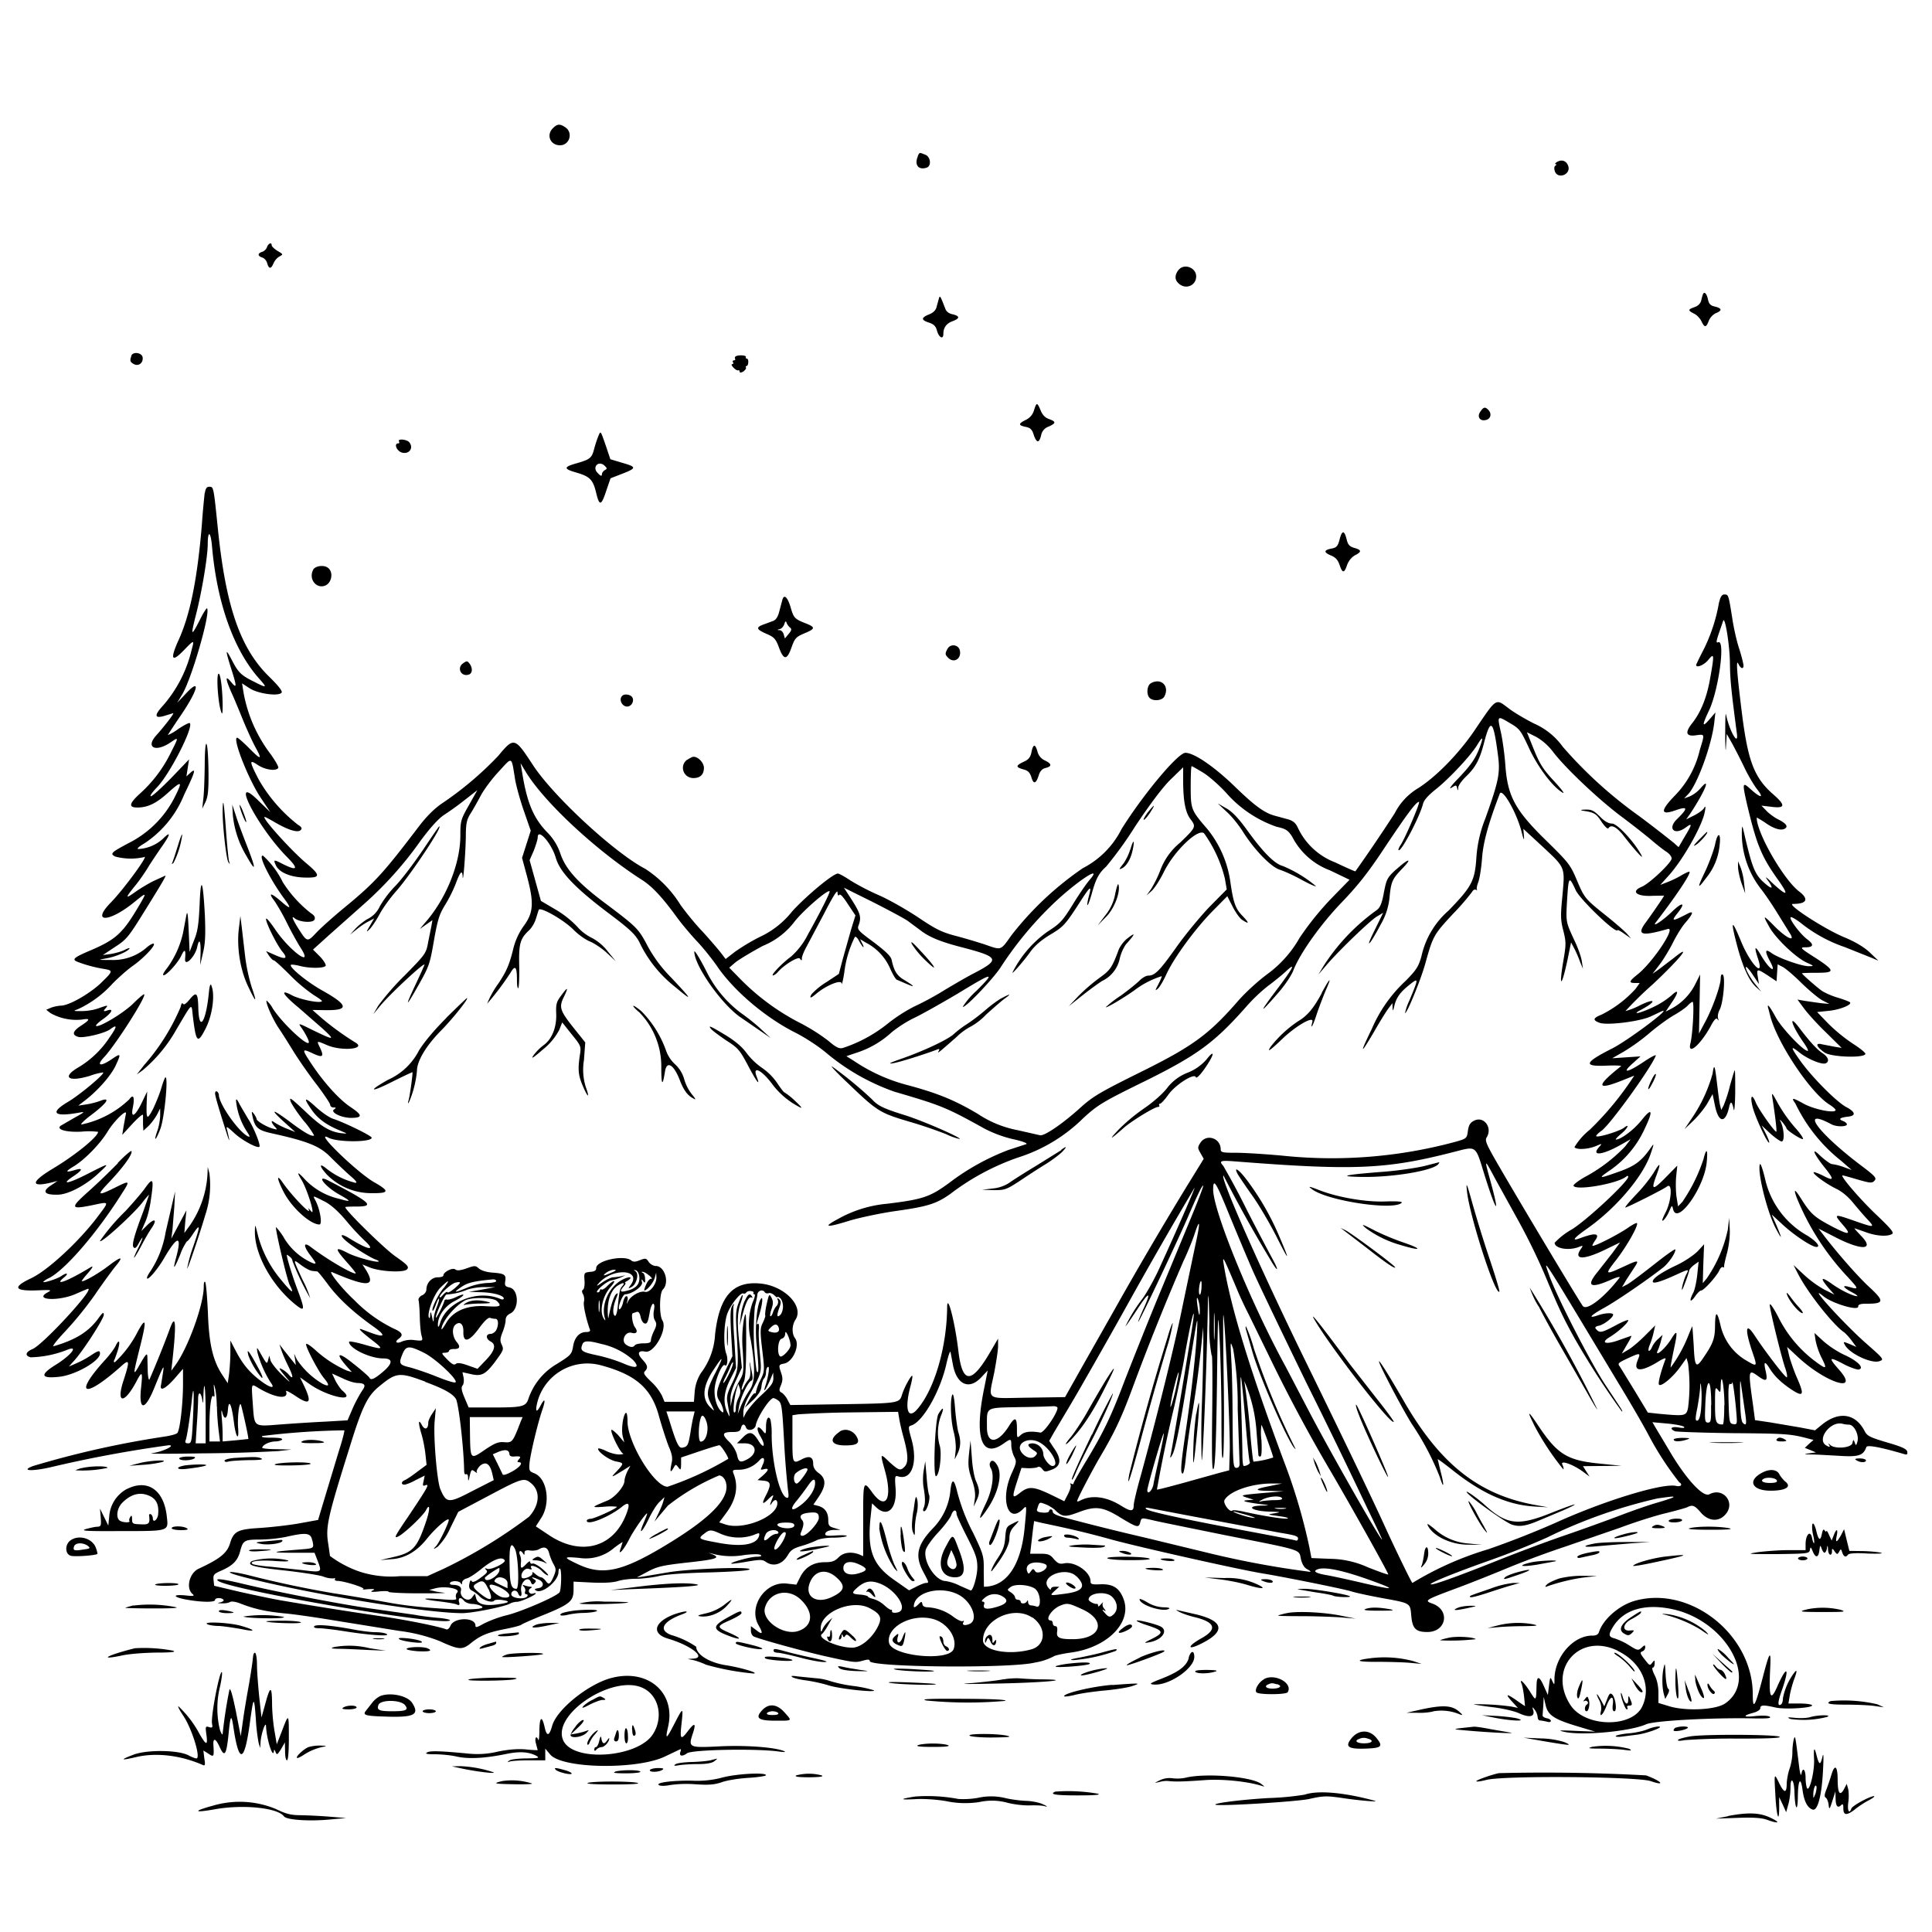 <svg xmlns="http://www.w3.org/2000/svg" id="svg" width="1024" height="1024" version="1.1">
  <path fill-rule="evenodd" d="M293 68c-3.6 3.6-1.3 9 3.8 9s7-6.6 3-9.4c-3-2.1-4.4-2-6.8.4m193.5 14.8c-2 4.6.3 7.6 4.8 6 2.5-1 1.9-5.8-.9-6.8-3.2-1.3-3-1.3-4 .8M825 86q-1.2.9-.5 1 .9.1-.1.8t-.3 3c1.6 4.4 8.6 1.7 7.1-2.8-1-2.9-3.6-3.7-6.2-2m-683.5 45c-.3 1-1.5 2.2-2.6 2.5-2.5.8-2.4 2.2.1 3 1.1.3 2.3 1.7 2.6 3q1.4 4.8 3.4 0a8 8 0 0 1 3-3.5c2.2-1.2 2.2-1.2-.9-3-1.7-1.1-3.1-2.4-3.1-3 0-1.8-1.8-1-2.5 1m483 12.2q-3 4.3.3 7.1c3.7 3.4 9.2 1 9.2-3.8s-6.7-7.1-9.4-3.3m278.1 12.5c-.2.5-.7 2-1 3.5q-.7 2.7-3.9 3.7c-3.3 1.2-3.2 1.7.4 3.5 1.3.7 2.9 2.4 3.6 3.9 1.7 3.5 2.5 3.4 3.9-.3a8 8 0 0 1 3.7-4q5.2-2.1-.4-3.5c-2.4-.5-3.2-1.4-3.7-3.6-.6-3-1.8-4.5-2.6-3.2m-405 2.3-1.2 4.3q-.5 2.9-4 4.3c-4.4 1.8-4.4 3-.1 4.4 2.5.8 3.6 1.9 4.2 4.2 1 3.7 3.4 5 3.4 1.8q0-5.1 5-6.8 5.7-2.2 0-3.6-3-.6-3.9-2.8c-2.7-7-2.9-7.3-3.4-5.8m-428 30.5c-1 2.6-.8 3.4 1.3 4.5 2.5 1.3 5-.7 4.6-3.6-.4-2.5-5-3.2-6-.9m320.6.2q-1 .6-.6 1.4t-.6.9-.5 1-.4 1 .6 1.8q1.7 1.7 2.6 1.5.6-.3.7.6 0 1.1 2 0 1.6-1.3 1.4-2.1-.4-.7.3-.8.8-.2.9-2t-.9-2q-.6 0-.4-.7c.6-.9-3.1-1.3-5-.6M548 217.6q-1.1 3.5-4.6 5.1c-3.8 1.9-3.7 2.8.5 3.6 2.2.5 3.2 1.4 4 4.2q2.3 6.6 3.9.3a6 6 0 0 1 4-4.7c4-1.8 4-2.6.2-4q-3-1-4.4-4.5c-1.9-4.5-2.2-4.5-3.6 0m236.6.6c-2 2.8 0 5.4 3.3 4.3 2.3-.7 2.8-3.4.9-5.3-1.7-1.7-2.5-1.5-4.2 1M317.2 231c-.6 1.4-1.6 4.4-2.2 6.6-1.3 5.1-2 5.8-9.2 7.9-7.2 2-7.3 3-.2 5 7.1 2.1 8.7 3.7 10.4 10.8s2.7 6.9 5.4-1.4l2.2-6.4 6.2-2.4c7.7-3 7.7-3.6 0-5.8l-6.3-1.9-2-6c-3.3-9.5-3.1-9.2-4.3-6.4m-105.7 3q.4 1-.4 1c-2.4 0-1 3.8 1.7 4.8 3.9 1.3 6.7-2.3 4.1-5.4-1.3-1.6-6.4-2-5.4-.4m109 15.2q-1.4 1-1.5 2.3 0 1.6-2.2-.8c-3.1-3 .3-6.8 3.5-4 1.6 1.5 1.6 1.8.2 2.5m-212 12c-.2 1.8-1 9.4-1.5 16.8-2.4 29.1-6.3 48.3-12.6 61.8q-6.5 14.7 3 4.9c5.6-5.8 5.7-5.8 4.1 0a69 69 0 0 1-15.3 29.5q-7.3 8 2 4.9l3.6-1.1c.7 0-4.6 6.9-9 11.8-5.8 6.4-.4 9.1 7.6 3.7 4.4-3 4.4-3 .2 5.3a71 71 0 0 1-16.4 21.8c-5.8 5.3-6.2 7.4-1.4 7.4 5.5 0 10-2.2 16-7.6 7.8-7 8.2-6.6 3.5 2.7a55 55 0 0 1-24 23.7c-9.4 5-10.2 5.7-7.2 7.2a32 32 0 0 0 15.2.3c3.2-2-10.5 16.8-17.5 24-10.9 11.1-.9 10.8 12.8-.5 6-4.9 6.2-4.8 2.8 1-9 15.5-12.5 18.9-25.9 24.7-9.5 4-10.6 5-7.4 6.3a71 71 0 0 0 13.7 3.7c5.4.9 5.3 1.1-1.7 7.9C47 527 36.5 533 32.3 533a21 21 0 0 0-5 1l-2.8 1.2 2.3 1.8a28 28 0 0 0 16.6 3.4c4.6-.8 4.5 0-.4 3.2q-6.9 4.5-1.4 6c2.9.7 14.3-2 17-4.2q5.5-4.1-.5 4.4a51 51 0 0 1-16.5 15.9c-9.1 5.3-5.4 8 6.1 4.5a32 32 0 0 1 7-1.8c.9.8-12.5 12-18.8 15.7-9.6 5.7-7.4 8 5.6 5.7 3.9-.7 3.8-.6-2.5 2.9l-6.9 4c-2.4 2 3.1 3.5 11.1 3.1a39 39 0 0 1 8.8.1c-.2 2.7-12 12.3-24 19.5-11.8 7.1-12 10.1-.5 7.3l3-.8-3.2 2.2c-5.2 3.3-4 5.3 3.3 5.1 5.5 0 15.1-5.1 21.8-11.5 6-5.6 6-5.6-6.2.6-10 5.1-14.4 5.9-7.4 1.2 5-3.3 5.4-4.7 1-3.4q-8 2.4-.4-2.1c6-3.8 13.9-12 17.8-18.5 3.5-5.7 10.5-12.3 9.5-9l-1.2 6.5-.7 4.5 5.5-6c3-3.2 5.5-5.3 5.5-4.5v5l.2 3.3 2.6-2.4c1.4-1.3 3.4-4 4.5-5.9l1.8-3.5v3.6c0 2-.6 5.6-1.4 8-2.3 6.4-1 5.8 1.5-.8 2.1-5.5 4.3-27.3 2.7-27.3-.3 0-1.3 2.6-2.2 5.7s-3 8.2-4.5 11.3c-3.2 6-3.6 5.5-3.2-5l.2-4.5-2.4 5c-3.7 8-6.5 9.9-5.2 3.5 1.1-5.5.3-7.4-1.9-4.3A52 52 0 0 1 43.2 596c-.8 0 1.5-2.3 5.1-5 8.5-6.4 10.6-9.7 5-7.6-2 .8-5.6 1.7-7.8 2l-4 .6 3.5-2.7c7-5.4 13.6-13 16.2-18.3 3.1-6.7 3-7-2-3.6-6 4.1-8.4 3.5-4-1.1 6.1-6.5 23.2-33.3 21.1-33.3-.4 0-3 2.2-5.8 5-5 4.9-17.6 12.5-19.5 11.8-.6-.2 1-1.8 3.4-3.5 5-3.5 6.1-6 2.4-4.7q-2.8 1-1-1c1.8-2 1.5-2-3.8-.1a29 29 0 0 1-8.9 1.4c-4.5 0-4.5 0-1.6-1.1a57 57 0 0 0 18-13.3c3.3-3.4 8.3-7.8 11.2-9.8 5.6-4 11.8-10.6 10.8-11.5-.3-.3-1.8.4-3.3 1.6a27 27 0 0 1-19.4 7c-7 0-7 0-2.7-.8 5-.8 11.5-3.6 12.5-5.2.4-.5-.7-.3-2.4.6s-5 1.8-7.3 2.2l-4.4.6 6-4c6.7-4.3 7.4-5.2 16.7-20.2 10-16.1 11.2-18.3 10.2-17.8l-5.9 2.7c-2.7 1.3-7.2 4-10 6-5.3 3.8-5.2 3.1.5-3.9 2-2.5 4.8-6.5 6.3-9s4.8-7.4 7.2-10.9c5-7 5.3-9 .7-4.4a21 21 0 0 1-12.8 5.3c-1.2 0 .2-1.3 3.3-3.1a56 56 0 0 0 20.9-25.7c5.9-12.2 6.5-14.5 3.3-11.6l-2.1 1.9.7-4.5.7-4.5-9.4 9.8c-5.2 5.3-10 9.7-10.8 9.7s.7-2.1 3.2-4.7c6.9-7.1 19.5-32 17.4-34-.3-.4-3 1-6 3a27 27 0 0 1-5.6 3.3c0-.2 2.5-4 5.5-8.5 10-14.3 12.5-22.4 4.5-14l-5.1 5.4 2.7-4.5c5-8.3 15.2-43.6 13.1-45.6-.2-.2-2 2.5-3.8 6.2-4.7 9.2-5 8.8-1.8-3.7 3-12 5.9-29.5 6-36.2 0-8 1.6-7.2 2.3 1.2 2.6 29.5 11.4 54.4 24.7 69.5 4.8 5.4 4.6 5.5-2.9 1.7-6.6-3.3-8-4.8-11.5-11.6-3.3-6.3-3.3-5-.2 4.8 3.1 9.7 3.1 11 0 7.2q-4.7-5.7 0 5.2c1.5 3.2 4.2 9.8 6.2 14.7s4.9 11.3 6.5 14.3c4 7.2 3.3 7.4-3.2.8-3-3-5.8-5.5-6.3-5.5-2.7 0 5.9 22 12.6 32l5 7.5-6.7-6.5c-15.1-14.8-.2 14.3 15.6 30.3q9.3 9.4-2.2 3.7c-5-2.6-5.2-2.5-3.8.6 1.7 3.7 7.4 6.2 14.7 6.5 9.1.3 9.4-.9 1.4-7.6-8.2-6.9-24-24.5-22-24.5.4 0 2.8 1.3 5.5 2.9 6.9 4 12 5.6 13.5 4.1q1.5-1.2-1.3-2.8a82 82 0 0 1-20.8-23.9c-5.2-10-5.2-11-.5-7.8 3.8 2.5 9.6 3.4 10.8 1.5.3-.5-1.5-3.7-4-7.2a76 76 0 0 1-14.4-32.6l-.8-5 4 2.6c4.2 2.8 15 4.4 16.9 2.4q1.2-1-6.9-8.9c-15-14.9-22.6-36.9-26.8-77.8-2.3-22.6-2.3-22.5-4.5-22.5q-2-.2-2.4 3.3M710 286c-.9 3.4-1.6 4.2-4 4.7q-6.6 1.2-.6 3.7c2.5 1 3.7 2.4 4.6 5 1.5 4.5 2.5 4.6 4 0q1.3-3.3 4-5c3.8-1.9 3.8-2.9-.2-4-2.6-.8-3.4-1.7-4.1-4.7q-1.8-7.2-3.7.3m-544 16c-2.5 4.6 1.3 10 6 8.5 3.9-1.2 5-7.5 1.6-9.7-2.2-1.5-6.5-.8-7.6 1.1m745.2 16.9a90 90 0 0 1-8.2 25.4c-2.2 4.2-4 8-4 8.2 0 1.9 4.3 0 6.4-2.6 3.2-4 3.3-3 1 9.8q-2.6 15-9.5 23.7-6 7.6 2.1 6.4c4.7-.6 4.6-.9 1.9 7.9a51 51 0 0 1-13.4 24.3q-11.4 11.8.5 7.6c6.6-2.3 6.9-1.3 1 4.5-5.5 5.2-1.5 9.1 4.6 4.5 3.4-2.5 3.3-1.6-.4 4.5l-3.5 6-2.6-2.3a616 616 0 0 0-18.5-14.3 231 231 0 0 1-40.3-36.6 37 37 0 0 0-15.2-12.3c-4.8-2.4-10.8-6-13.4-8-7.2-5.4-6.2-6-18.2 11.7-8.3 12.2-20 24.2-29.6 30.4a33 33 0 0 0-12.7 13.5 898 898 0 0 1-20.8 30.7c-.1.2-5-2-10.7-4.7a36 36 0 0 1-20-18.8c-1.3-2.5-2.7-3.5-6-4.3l-6.2-1.7c-5.4-1.5-10.6-5.3-20.8-15.2-11-10.7-21.8-18.1-26.4-18.1-4 0-22.7 22.5-33.9 40.5a47 47 0 0 1-20.4 20.6 168 168 0 0 0-37.9 35.6c-6 8.4-5.1 8-14.4 4.8-4-1.3-11-3.4-15.7-4.6-7-1.9-10.2-3.5-19.1-9.5-6-4-15.2-9.3-20.6-11.7a129 129 0 0 1-15.5-8c-3-2-6-3.7-6.7-3.7-2.5 0-16.3 11.4-24.2 20a47 47 0 0 1-17 13.5 106 106 0 0 0-13.4 8l-4.9 3.8-2.6-3.4c-1.4-1.8-5.7-6.8-9.5-11-3.9-4-9.2-10.6-11.9-14.4a61 61 0 0 0-18.6-19c-16.2-8.4-48.8-38.5-59.6-55.1-9.6-14.7-10-14.8-18.3-4.8a178 178 0 0 1-29.8 25.2q-6.2 4.2-12.5 12.5c-18.7 24.6-23.1 29.5-39.8 43.2-5.2 4.3-11.6 10-14.1 12.6-5.2 5.5-5 5.5-10.3-2.8q-4.2-7-1.3-4.5c2.6 2 9.6 2.5 10.4.6q.8-1.7-1.8-3.3a65 65 0 0 1-15-16.5 47 47 0 0 0-10.4-14c-3.1-1.2 3.2 11.8 10.7 22.1q6.9 9.2-1.5 1.8c-5.1-4.4-6.7-4.5-3.4-.2 1.3 1.8 4.4 7 6.7 11.7s5.7 10.8 7.5 13.6c7 11-6.4 1-14-10.5-2.5-3.6-4.5-6-4.5-5 0 2.3 5.8 13.8 8.6 17.2q4.8 5.8-4 1.8l-4.6-2 1.6 2.5c1 1.3 2 2.4 2.5 2.4s4.3 3.5 8.6 7.8a85 85 0 0 0 12.6 10.6c2.6 1.6 4.6 3 4.3 3.3-1.2 1.2-11.9-1-16.1-3.3-6.4-3.4-4.6-.2 3.8 6.7l12.7 11.1c7 6.4 6.3 6.4-6 .4-6.5-3.2-7-3.4-5.6-1.4 2.7 3.8 4.8 8 4.2 8.5-1.4 1.4-14-10.5-18.9-18a16 16 0 0 0-3.4-4.4c-.7.8 2.8 9 6 14 2 2.9 5.8 9 8.7 13.7 3 4.7 8.4 12.5 12.2 17.3 3.7 5 6.8 9.5 6.8 10.3q.2 1.3 1.8 1.4 2-.1.3 1c-2.3 1.4 3.5 4.4 8.8 4.5 6.4 0 6.4-1.4-.2-5.8-6-4-14.3-13.2-20.8-23.1-5-7.5-4.9-8 .6-5.4s6.4 2 4.2-2.7c-2-4.1-2.1-4 3.8-1.5 7.5 3.2 20.5 2.1 15.1-1.3a147 147 0 0 1-18-13l-5-4.4 6.7.1c12.8.2 12.5-2.5-1.1-10.2-8.2-4.5-18.1-12.6-17-13.8.3-.3 2.3 0 4.5.5 5 1.4 13 1.4 13.9 0 .3-.6-1-2.8-3-4.9l-3.7-3.7 8.3-7.5 18-16a195 195 0 0 0 30.8-34.3q8.2-11 12.7-13.8a156 156 0 0 0 10.9-7.9l6.4-5-4.5 8c-4.3 7.6-4.5 8.4-4.5 16 0 15-7.6 33.8-19 46.6l-2.5 3 3.4-2.4 3.3-2.3-.5 2.9-1.8 8.9c-1 5.8-1.5 6.4-12.4 17.5a139 139 0 0 0-14 16l-2.6 4.5 3.3-4c5-6.2 23.8-23.7 23.8-22.2 0 .2-2 4.7-4.5 10q-9.2 19.5 1.4.7c5.6-9.9 6-11.3 8.1-23.5 2-11.2 2.8-13.8 6-19a75 75 0 0 0 5.5-11q3.5-9.6 3.7-4c.2 4.8 1.5-11.1 1.7-20.8 0-7.3.5-9.3 2.5-12.5 1.3-2 3.7-6.3 5.4-9.5s6-9 9.6-12.8c7.3-8 6.6-8.3 8.6 4.1.6 3.6 2.7 11.2 4.7 16.9l3.6 10.4-2.3 7.2-2.3 7.2 2.8 10.4c3.6 13.7 3.2 18.8-2 25.8a35 35 0 0 0-5.6 12.6c-2 8-3.6 11.6-7.9 18a48 48 0 0 0-5.8 10.5 150 150 0 0 0 12.3-16.3c2.6-4.5 3.5-3.4 3.5 4 0 2.6.3 4.3.7 4 .4-.4.6-5.7.5-11.7-.3-11.9.5-14.5 5.2-18.9 1.4-1.3 3-4 3.6-6l1.5-4.8c.6-2 13.2 5.2 18.4 10.4 2.4 2.5 6.4 5.4 9 6.4 2.5 1.1 6.6 3.9 9 6.2l4.5 4.2-4.4-5.4a26 26 0 0 0-8.5-7.1 25 25 0 0 1-7.7-6 53 53 0 0 0-11.3-8.9l-7.8-4.6-3-10.8-3-10.8 2.2-5c1.1-2.9 2.1-6 2.1-7 0-5.3 7.3 3 9.6 10.8 2.2 7.6 10.4 16.1 28.2 29.5 10.8 8.1 13.8 10.9 16 15a66 66 0 0 0 18.8 23.7c10 8.4 9.6 7.4-2-4.9a73 73 0 0 1-12.3-16.5c-4.8-9.2-5.7-10.1-21.9-22.3-15-11.1-21.6-18.5-24.4-26.8a29 29 0 0 0-7.2-11.5c-7.3-7.7-10.6-15.8-13.2-32.4l-.7-4 2.7 4.5c9.8 16.2 37.4 41.8 61.4 57.2 5.6 3.5 11 9.3 19 20.3 2.4 3.3 7.2 9 10.5 12.5 3.4 3.6 8 9.4 10.5 13 8.8 13 25.6 27.3 41.5 35.3 5 2.5 12.4 7.3 16.5 10.8a116 116 0 0 0 36 20.5c25.3 7.4 27.6 8.4 48 19.7a65 65 0 0 0 15 5.5c4.7 1 7.8 2.2 7 2.6l-9.5 3.1a125 125 0 0 0-31.6 17.6c-10 7.3-13.8 8.6-32.6 10.9a65 65 0 0 0-25.8 7.9q-13.2 7 6 1c5.5-1.6 16.3-3.9 24-5 17.1-2.4 21.7-3.8 29.2-9.1a128 128 0 0 1 35.9-19.3 86 86 0 0 0 34.8-21.1c7.5-6.8 10-8.4 33.1-19.7 27.2-13.5 36.3-20.2 53-39.1a89 89 0 0 1 11.4-10.9c3-2.2 7.3-5.7 9.4-7.6q9-8.5-5 10-14 18.6 1.3 1c3.5-4 7.1-9.4 8-12 3.5-8.9 14.4-24.3 25.8-36.1 8.5-8.9 14-15.8 23-29.5 11.7-17.5 16.2-23.5 17.7-23.5.9 0-7.3 19.2-9.7 22.8-.9 1.3-1.4 2.6-1.1 2.8 1.2 1.3 11.4-18 13-24.8q.9-2.9 7-7.7c7-5.6 18.6-18 21.8-23.5q4.3-7 1.2 1.5c-2.3 6-4.6 9.4-11.7 16.8-3.4 3.5-4.9 5.6-3.4 4.7 2.5-1.6 2.7-1.6 3.1 0q.5 2.5.6-.1c0-1.2 2-3.9 4.2-6 5-4.8 7.2-9 9.4-17.5 3.6-13.9 5-12.6 7.5 6.6 1.2 9.2.3 13.5-6.7 33.1a68 68 0 0 0-4.8 21c-.8 12.2-2.5 15.3-14.7 27.9a45 45 0 0 0-14.4 24.2c-1.5 5.4-2.6 7.2-8.3 13a75 75 0 0 0-18 25.5q-10.1 20.8 1.5 1c3.1-5.4 6.5-10.9 7.6-12.2l1.8-2.4.1 2.4q0 3 .9-.8c1-4.5 3.2-7.5 8-11.3 5-4 5-3.7 0 8.3a29 29 0 0 0-2.3 6.7c1.1 0 8.3-17.5 10.8-26.5 4-14.4 4.4-15.1 14.4-25.9a132 132 0 0 0 10.2-11.7q1-1.8 2.2-1.3 1 .6.5 0c-.3-.4 0-2.2.7-4s1.6-7.3 2-12.5c.6-8.6 3.3-18.4 9.4-34.4 1.3-3.4 9 10 11.6 20.3q1.6 6.4 1.2 1.9l-.3-3.6 10.4 9.6c12 11.2 11.7 10.6 10.3 26-1 10.3-1 12.7.5 18.4 1.5 6 1.5 7.3 0 16-2.5 14.9-.9 14.1 2.3-1l1.8-8.8 1.8 3.4c1 1.9 2.3 5 3 7l1.5 3.6-.6-4c-.3-2.2-2-7.1-3.9-11-4.6-10-4.6-9.6-3.9-21.6.8-12.6 1-12.8 4.6-5 2.4 5 21.5 23.3 22.1 21.1.1-.3 1.8.6 3.7 2l3.5 2.4-2-2.3c-1.1-1.3-6-5.6-11-9.6-11.5-9.2-11.7-9.4-15.9-19.4-3.3-7.8-4.3-9-16-20.5-16.4-16-20.5-23.4-21.7-39.7-.4-5.8-1.5-13.8-2.4-17.8-2-8.9-2-8.9 4.7-4.9 5.3 3.1 5.8 3.8 10.3 13.5 4.7 10.1 12.8 20.8 17.9 23.5 1.1.6-1-2.2-4.8-6.3-5.7-6.1-7.5-9-10.6-16.6l-3.7-9.2 4.8 2.4a30 30 0 0 1 9.2 8.2c6.8 8.8 24 25 35.7 33.8 5.8 4.3 13 10 16 12.5 3 2.6 6.7 5.5 8.3 6.5 1.5 1 2.7 2.5 2.7 3.5 0 2.2-11.6 13.2-15.8 15-6.1 2.5-2.8 5.3 5.8 4.8l6-.1c0 .4-6.6 10-9.7 14.2-5 6.7-2.4 7.5 11.6 3.5 4.8-1.4-7.9 17.7-16 24.1-4.5 3.6-4.8 4.5-1.3 4.5h2.5l-2.2 3.1a61 61 0 0 1-18.1 13.7c-4.5 1.8-4.8 2.9-1 4.3 4 1.5 21.5-.7 27.2-3.4l5.5-2.6c7-3.1-17.5 15.3-26 19.6-15 7.6-15.6 9.7-2.7 9.1 4.5-.2 7.8 0 7.4.3q-20.3 16 1 7.4l6-2.4-1.8 2.7a161 161 0 0 1-21.8 26 35 35 0 0 0-8.1 9.2c1 1.5 7 1.2 11.2-.5 3.6-1.5 3.6-1.5 1.9.4-4.5 5 1.6 4.4 11.2-1l5.5-3.1-3 3.9a85 85 0 0 1-21.6 16.3c-3.4 2-6 4-5.7 4.5 1.4 2.7 23.1-1.1 27.8-4.8q1.1-.9 1.2 0c0 2.5-21.1 22.3-29.7 27.8a38 38 0 0 0-9.3 7.2c0 3 7.3 4.3 12.6 2.3 2.6-1 2.7-1 1 1.4-3.6 5.6 2.3 5.4 14.5-.7l6.6-3.2-4 5.5-7.9 10.1q-9.4 11.4 6.8 4.3c3.1-1.4 5.3-2 4.8-1.2-7.8 10.2-17.2 17.6-19.4 15.1-1.8-2.2-38.8-64-48-80.3-3.3-6-4-7.8-3-9.2 3.2-5.3-1.7-11.6-6.9-8.7-2 1-2.7 2.5-3.1 5.4-.5 3.8-.7 4-6.3 5.6a251 251 0 0 1-92.2 7.4c-8.8-.8-19.7-1.5-24.2-1.5-7.3 0-8.3-.2-8.3-1.8 0-6-7.5-8.4-10.7-3.6-1.6 2.5-1.6 2.8 0 5.6l1.7 3-9 14.6a2110 2110 0 0 0-38.5 65.7l-17 30-9 16-19.8.3c-22.9.3-20.8 1.9-17.7-13.5 1-5.4 2-11.6 2-13.8v-4l-4.1 7c-10 17.2-14.8 17.1-16.9-.1-1.8-15.7-6-31.6-6-23.4-.2 21.2-6.8 43.6-15.9 54-5 5.7-6.7-.3-3.6-12 .8-3 1.3-5.6 1-5.8-.5-.5-4.2 6-5.4 10-1.5 4.6-1.3 4.6-34.4 5.1l-24.8.4-1.5-2.8c-.7-1.5-2.2-3.2-3-3.7-1.5-.8-1.6-1.4-.5-4 1-2.4 1-3.9.2-6.3-1.5-4.4-1.5-4.6 1.6-5.2 4.7-1 8.4-9.8 5.7-13.4-1.8-2.4-1.7-6.9.2-9.8 4.7-7.2-5.8-18-18.6-19.2-14.6-1.4-21.7 6.7-24 27a37 37 0 0 1-7.4 20.3 22 22 0 0 0-3.4 10l-.4 5.4h-15.6l-1.3-3.2a28 28 0 0 0-5.8-7.5c-3.5-3.4-4.3-4.5-3.3-5.5 1.8-1.8 1.5-3.2-1.3-6.2-3-3.3-2.3-5 1.6-4.2 4.7.9 11.8-12.1 9-16.5-1.8-3-1.6-14.5.2-16.4 3.7-3.6 1-12.5-3.7-12.5-1.3 0-3-1-3.8-2.2-1.3-2-1.7-2-4.6-.9-2.4 1-3.5 1-4.6.2-3.8-3.2-18.6 0-18.6 4q.1 1.9-3.2 2c-3.2.4-3.3.5-3 4.6.2 2.2-.2 4.4-.7 4.8q-1.2.6 0 2.6c.5 1 .7 2.8.4 3.9-.5 1.5 1.2 9.4 3.2 14.8q.4 1.2-2 1.2c-3.7 0-6.3 3-7 7.9-.7 3.9-1.3 4.5-8.5 9a34 34 0 0 0-15.2 18.7c-1.4 4-3.3 4.4-19.4 4.4h-12.2l-2.2-5.2c-1.6-3.8-1.9-5.5-1-6.5.6-.7.8-2.6.5-4.2l-.6-2.8 4.5 1c5.5 1.3 7.6.2 12.4-6 5-6.8 5.1-7 3.9-9.7-1-2-.8-3.3.5-6.6.9-2.2 1.6-5 1.6-6.4q0-2.2 2.4-3.4c4.9-2.2 4.6-12.8-.3-13.8-2.3-.5-2.7-1-2.3-3.4.5-3.4-.3-4-6.8-4.5-3-.2-6-1.1-7.2-2.2-1.8-1.6-2.2-1.6-6.6 0-3.3 1.1-5 1.3-5.9.5-1.4-1.1-6.3 1.4-6.3 3.2 0 .6-1.3 1-3 1-3.2 0-6 3-6 6.5 0 1.1-1 2.5-2.2 3s-2.1 1.7-2 2.5c.3.8.6 4.9.7 9s.5 8.7 1 10.1c.7 2.6.6 2.7-3.8 2.2a13 13 0 0 0-6.6.7c-2.8 1.4-4.2.3-1.8-1.4 2.7-2 2-3.4-2.8-5.5a75 75 0 0 1-20.7-15c-7-6.5-14.4-16-11.7-14.8 18.6 8 23.3 7.8 18-1l-2-3.1 3.7 1.5c5.5 2.3 18.4 3 20 1 1.1-1.3.2-2.3-6.5-7-6-4.3-26.3-24.2-26.3-25.9 0-.2 2.6-.3 5.7-.3 10.3 0 8-2-14.5-13.7-7.1-3.7-2.2 2.9 5.4 7.2 6.8 3.8 6.8 4.3.2 2.4a36 36 0 0 1-17.9-10q-6.4-7-2 .1c3.1 5.3 7.5 19.6 5 16.5q-1.8-2.2-1.4-1.2c2.3 4.5-8.8-6.9-13.8-14.2-3.2-4.6-3-2 .5 4.9 4.2 8.4 14.2 17.5 19.1 17.5 1.7 0 .3-8.3-2.2-12.9-1.4-2.6-1.6-2.6 5.5 1q5 2.9 10.8 9.8a123 123 0 0 0 9.8 10.6c6.4 5.9 2 5.1-8.6-1.5-4-2.4-4.8-1.4-1.3 1.6 3.3 3 13 9 15.6 9.9q2 .7 1.8 1.1c-.8.8-12.2-2.3-16.4-4.5-7-3.6-7.1-2.6-.2 5.2 2.8 3.1 4.8 5.7 4.4 5.7-2.4 0-15.4-7.7-23.7-14-4-3.1-4.2-.7-.2 4.5 3.2 4.3 3.3 4.6 1.2 4a33 33 0 0 1-15.1-13.1 31 31 0 0 0-4.4-6c-.6.6 5.8 27.9 7.3 30.8q4 7.7-4.9-3.2a60 60 0 0 1-12.1-23.7c-1.4-5.7-1.4-5.7-1.5-1.8-.3 12.4 9.4 29.6 22.2 39.5 4.2 3.3 4.3 2 .7-7.6-2.7-7-6-17.6-6-19.3q.1-.2 1.5.9t1.5 2.3a137 137 0 0 0 9.4 19.7 54 54 0 0 0-4-9.6c-5.3-11.5-5.3-11.3-.7-7.8 2 1.5 4.6 2.9 5.7 3l2.8.3c.3 0 3 3.3 5.8 7.1q8.2 11 24.2 22.3c6.2 4.4 6 5.8-.8 3.4l-5.9-2.2q-3.2-1 7 6.8c5 4 4.2 4.1-5.3 1.4-4.5-1.3-8.2-2-8.2-1.5 0 3.4 11 8.8 18.2 8.8 5.3 0 5 2.8-.6 7.4-4.3 3.6-6.1 4.3-6.8 2.8-.2-.5-4-3.9-8.6-7.5-8.3-6.7-9.8-5.6-2.8 2.2l2.1 2.3-2.5-.7a61 61 0 0 1-16.8-10.9c-2.3-2.1-4.5-3.6-4.9-3.3-.8.8 6.2 14.2 9.3 18q4.9 5.9-.7 3.1a42 42 0 0 1-13.6-12.9l-1.4-3 .5 3 .4 3-2.1-2.6-4.4-5.5-2.2-2.9 1 3c.5 1.6 2.2 5.6 3.8 8.8 2.7 5.5 2.7 7.3 0 4.1-.7-.8-2.2-2-3.3-2.6-2.4-1.3-2-.5 3.3 5.7 1.4 1.6 0 .6-3-2.4-3.2-3-6-6.6-6.5-8l-.7-2.6-.6 2.4c-.6 2.2-.8 2-3.4-2.5-2.7-4.8-2.8-4.8-2.2-1.4a58 58 0 0 0 7 15.8c2.8 3.7-.6 2.8-6.2-1.6s-9-8.7-12.6-15.7l-2.6-5v6.6c0 3.6-.4 8.7-.7 11.3l-.7 4.7-2.5-3.8c-5.3-7.8-7.4-16.5-8-33.5-.4-8.6-1-16-1.5-16.4q-.7-.4-.7 2.5c0 9.4-8.1 32-15 41.6l-2.2 3 .6-5.5q3.2-29-1.2-17.2a529 529 0 0 1-11 27.4c-.4.4-.8-1.6-.9-4.5l-.2-7.7c-.1-2-.7-1.5-3.6 3.5-4.2 7.4-4.2 7.1-.4-8.2 3.7-14.6 3.4-16.7-1-8.7A59 59 0 0 1 60.9 722q-.9 0-.4-1c.3-.5 1.2-3 2-5.5 1.4-4.8.6-6.1-1.3-2-.7 1.4-3.1 4.7-5.5 7.3-16.8 18.4-11.4 21 8 3.8 5-4.6 5.3-3.8 1.8 7-4.1 12.4.2 12.9 6.7.8 3.1-6 3.5-5.6 2.6 2.9-1.4 12.7 2 12.7 7.1 0 4.8-11.7 5.2-12.5 4.5-7.8l-1 6.3c-1 3.9 2.1 2.5 7-3l4.6-5.3v8c0 10.3-1.6 24.4-3 26-.6.7-3.8 1.5-7.3 2A501 501 0 0 0 17.6 777c-7 2.6-.8 3 9.5.6A659 659 0 0 1 89.5 766c4 0-3.7 3.6-8.8 4.2-3.4.4 8.6.4 26.8.1a832 832 0 0 0 40-1.2l7-.8-7.7-.2c-4.3 0-7.8-.4-7.8-.7 0-1.5 3.7-3.3 6.7-3.4 1.7 0 3.5-.5 3.8-1q.5-1-5.7-1-6 0-4.8-.9a403 403 0 0 1 43.5-3c.2.3-1 5.2-2.9 11l-7.1 23.5-3.9 13-11 2c-6.1 1-15.4 2-20.7 2.3-11 .7-13.1 1.8-15 8.2-1.6 5.1-5.3 8.1-16.5 13.3-5 2.2-7 10.3-3.4 13.4 1.3 1.1.7 1.3-3.7.8-7.4-.7-6.6 1 1 2.3 8 1.4 14.7 1.4 14.7.1s3.7-1.3 4.5 0q.3.7-1.7 1.3-2.8.5.7.5c1.7.1 3.6-.2 4.4-.7s3.1-.2 6 1c7.1 2.7 12.8 4 22.6 5 5 .4 17.3 2.2 27.5 3.9l33.5 5.4a88 88 0 0 1 21.5 5.4c10.3 4.7 12 4.8 16.6 1.1 5-4.1 9-5.7 18.2-7.5 4.1-.8 8-1.8 8.6-2.3s6.3-3 12.6-5.5c13.1-5.4 15-7 15-13v-4.3l9.9.5q9.7.4 13.6-.8c2.1-.7 6.3-1.2 9.4-1.2 3 0 8.5-.6 12.1-1.4 4-1 14.6-1.7 27.7-2q21.1-.7 20.6-1.7c-.9-1.4-32.5-.2-43.3 1.7l-12.5 2.1-4 .6 5.8-3.1c5.1-2.7 7.8-3.3 20-4.7 15.8-1.7 18.7-2.5 14.7-4.3l-2.5-1 2.5.6a39 39 0 0 0 16.5.6c4-.5 7.7-.6 8.5-.1q1.6.9-2 1c-3.5 0-15.9 3.6-13 3.7.8 0 4.7-.5 8.6-1.2 5.9-1 7.5-1 9 0 4.1 3.1 9 1.7 12-3.4 1.5-2.6 3-3.6 7.2-4.8a56 56 0 0 0 8-3c1.5-.8 5.4-1.4 8.7-1.4s6.6-.4 7.2-.8-1.7-.6-5.2-.4c-5.7.4-6.4.2-6-1.2q.8-1.5 4.4-1.7h3.6l-3.2-1c-2.9-.8-3.3-1.4-3.3-4.2q0-6-5.2-7.5l-2.7-.7 3-4.4c3.8-5.8 3.8-9.4-.1-12.3q-3-2.1-3-5 0-5.4-5.9-2.4c-5 2.6-5.1 2.5-5.1-10.9v-12.4l3.3-.5a544 544 0 0 1 28-1l24.7-.3.6 3.6c.3 2 1.4 6.8 2.5 10.7 2.3 8.5 2.4 12.8.3 14.8-2.2 2.3-3 2-8-2.5-5-4.8-5-4.9-2.3 4.8 4 14.6.4 21.1-6.6 11.6-5-6.9-5-6.6-5 14.2v19.3l-2.3-1c-4.2-1.5-8.2-1-10.8 1.7-2 2-3.5 2.5-7.2 2.5q-9.1 0-13.1 7.9l-2 4-5.3-.6c-11.4-1.1-20.4 12.5-14.7 22.2q3.8 6.6-1.4 2.4l-2.7-2v2.4c0 1.4.7 2.8 1.8 3.2 4.5 1.8 26.5 7.8 37 10.2 16.2 3.6 16.4 3.6 20.5 2.5 2.8-.8 3.7-.7 3.7.2 0 3.3 74.7 4 87.5.8a33 33 0 0 0 10-3.3c.7-.5 4.7-1.4 9-2 19.5-2.6 32.7-16.1 28-28.4-2.2-5.9-5.6-8-12.2-7.8-4.5.2-5.3 0-5.3-1.6 0-5-8.3-10.6-13.9-9.5-2.5.5-3.4.1-5.5-2.2-2-2.5-3.1-2.9-7.5-2.9H546l.5-4.2 1-8.7.6-4.4 4.2 1c15.4 3.2 25 5.5 37.2 8.9 14.7 4 68 16 80 17.9 12 2 41.8 8 46.5 9.4 2.5.8 9.9 2.4 16.5 3.6 15.3 2.8 14.9 2.5 15.5 9.4.6 6.8 2.4 8.6 8.5 8.6 10.2 0 12.3-11.7 2.6-15.1-4.3-1.5-3.8-1.9 12.1-7.8 7.6-2.8 20.6-8 29-11.5a494 494 0 0 1 29.8-11l29-10c8-3 18.8-6.4 24-7.6 5.2-1.3 10.3-2.7 11.2-3.1 2.9-1.5 4-1 7.2 2.7 4.1 4.8 9.6 5.2 13.2 1 5.4-6.2-1.3-14.5-8.6-10.6-3.3 1.8-12.6-8.3-21.5-23.6l-6.7-11.2-2-3.4 7.8.7c4.3.4 8.4 1.2 8.9 1.7q1 1-2.7.4c-4-.7-5.2.6-2 2 1 .3 14.6.8 30.3 1 27.6.2 30.8.4 39.3 2.6l3.8 1-2.3 2-2.3 2.2 3 1.2 2.9 1.2-3.5.5q-4.9.5 1 .6c2.5 0 9 .4 14.6.7 10.5.7 13-.1 14.6-4.6.4-1.3 7.4 0 19.7 3.6 1.9.6 2.2.4 2-1.2-.3-1.4-2.8-2.6-10.8-4.9-9-2.7-10.5-3.4-11.8-6-4.8-9.3-13.5-10.7-22.5-3.5l-3.8 3.1-7.8-1.5-15.9-2.7-8.1-1.2-1-7.6c-2.7-19.2-2.7-19.6 2.8-15.6 4.2 3 5 2.5 3.9-2.6q-1.9-7.9 2-1.7 3.6 6 11.5 11.2c6.5 4.3 7.1 3.1 3.1-6-1.4-3.1-3.1-8-4-11l-1.3-5.5 5.9 5.5c14.5 13.4 32.6 19.3 22 7-6.2-7-5.9-7.6 1.9-3.5 3.3 1.8 7 3 8 3 3.5-.6-.3-4.6-7.5-7.8a51 51 0 0 1-11-7.2l-4.8-4.4.6 4a39 39 0 0 0 3.1 9c3.3 6.5 2.8 6.6-4 1.5a66 66 0 0 1-18.9-23c-2.5-4.8-4.4-7.6-4.5-6.4 0 2.5 6.3 28.3 8.4 34.1.8 2.4 1 4.3.6 4.3-1 0-12.1-14.6-17.1-22.3-4.6-7-5.2-3.5-1.4 8 3.1 9.1 3.2 9-3.6 5a29 29 0 0 1-13-18.3q-2.7-11.6-2.9 0c0 7-1 9.7-6.3 17.4-3.8 5.7-4.5 4.7-5-6.8l-.7-10c0-.3-1 2-2.2 5a74 74 0 0 1-9.3 16.8c-.2-.2.6-4.3 1.6-9.2 2.2-10 2-11.2-1-6.4-3.6 6-9.8 11-7.2 6 .4-1 1.1-3 1.5-4.7l.8-3-2.6 2.4a13 13 0 0 0-3.1 4.3q-.7 1.6-1.5 1.8c-.5 0-.3-1.5.4-3.2a41 41 0 0 0 2.1-6.8l.8-3.5-5.5 5.5c-3 3-7 6.4-8.8 7.4l-3.4 2 2.7-4.7c1.6-2.6 2.6-4.7 2.3-4.7l-6 2.1c-7.3 2.8-10.8 1.8-5.3-1.5 4.3-2.6 9.7-7.5 9.7-8.8 0-.5-3 .7-6.7 2.7-7.3 3.9-8.5 4.1-10.2 2.1q-1.6-1.4 1.6-2c2.8-.8 7.3-4.3 7.3-5.8 0-1.1-4.1-1-7.9.3-5.8 2-4.3.2 3.1-3.9 6.4-3.5 22.9-14.8 31.2-21.3 3-2.4 6.6-7.6 6.6-9.6 0-.7-5 2.9-11.2 7.8s-12.6 9.7-14.2 10.6l-2.9 1.5 2.3-3.9 4.3-6.6c2.6-3.9 2.1-4-5-.7-10.8 5-11 4.9-4.7-3.2 5.6-7.2 12-18.5 11-19.5-.2-.3-2.4.8-4.8 2.5-5.7 3.9-18.8 10.5-18.8 9.4 0-.4.7-1.7 1.5-2.8q4-5.6-7.8-1.2-7.2 2.7 2.5-4.3c16-11 30.8-28.4 34.8-40.7 1.7-5 1.7-5.4.2-3.2-5 7.2-8.2 9.8-16.8 12.9-11.2 4-11.9 4-4.8-.8a54 54 0 0 0 18.1-21.8c4.7-9.8 4-11.7-1.7-4.5-4 5-10.8 10.1-13.5 10.2-.5 0 .7-1.4 2.8-3.1 3.4-2.8 4.7-5.7 1.5-3.2-2.6 2-14.8 5.6-14.8 4.4 0-.4 1.3-1.7 3-2.9 4.6-3.4 26.2-33.3 28.6-39.7.3-.8-2.9.9-7 3.7-8.5 5.6-11.3 5.7-5 .2l3.9-3.5-7.5.5-7.5.5 6.1-3.5a105 105 0 0 0 13.6-9.8c4.2-3.6 10-7.8 13-9.5s6.3-4 7.3-5.1 2.2-2 2.6-2c1 0 .1 17-1.1 21.8-1.8 7 5 1.4 10.6-8.7q2.8-5.4 3.7-3.9t.3-.5c-.3-1 0-3 .9-4.6 1.9-3.7 3.1-17.6 1.6-18.5q-1-.7-1.1 2c0 3.7-4.3 15.8-8.2 23l-3.3 6.2.3-15.7.3-15.6-2.6 5.2a30 30 0 0 1-12.6 12.9l-3.1 1.6 3.1-4.6c4-5.8 4-7.8-.1-3.9a45 45 0 0 1-9.8 6.2c-7 3.3-11.8 4.2-6 1.2 8-4.3 7.7-6.3-.3-2.5a40 40 0 0 1-8.2 3.3 193 193 0 0 1 14.5-14.2c14.4-13.5 21.5-22.3 11.2-14l-8 6.1-3.3 2.3 3.6-4.7c2-2.6 5.3-8 7.2-11.8 2-4 5-8.9 7-11q6-7.2.3-4.1c-7.7 4-8.4 3.9-4.9-.5 4.6-5.7 2.7-6.2-2.9-.8-4.7 4.6-10.9 8.7-8.6 5.7 11.8-15.4 19.4-27 17.7-26.9-.4 0-2.6 1-4.9 2.4a54 54 0 0 1-7.3 3.4L880 469l4.6-5.1c7.6-8.5 17.9-26.7 19-33.8q.8-4-.5-1.7c-.6 1-3 2.7-5.2 3.8l-4.2 2.1 2-2.8c8-12.1 11.4-20.5 5.6-13.7a17 17 0 0 1-5.7 4.3l-3 1.1 2.2-2.3c4.9-5.3 12.5-26.2 13.8-38l.6-5.3-2.8 3.3c-4.3 5-4.5 3.9-.6-4.3 5.1-10.8 8.8-37.7 4.9-36.2-1.2.5-1.1-.4.3-4.6l2.3-6.7c1-2.9 3.6 13.6 3.6 22.9.1 8 .7 14.3 3.7 36.9.9 7-4-1.5-5.8-10.3-.3-1.1-.4 3.9-.4 11s.3 10 .4 6.2l.4-6.8 3 5.3c1.6 3 4.5 8.6 6.4 12.6s4.9 9.1 6.6 11.3c3.9 4.9 2.2 5-3.1.3-4.7-4.3-4.8-3.9-2 8.4 5 20.9 7.5 27.1 16.3 39.4q9 12.7-2.7 2c-4-3.9-4.5-4.1-2.6-1.5 3.3 4.6 2.1 4.9-2.7.5-4.2-4-5.7-7.6-9.4-23.2-1.6-7.1-1.7-7.3-1.8-3a48 48 0 0 0 10.1 30c1.6 2 5.3 7.3 8.2 12l7 11.3c3.4 5.1-1.2 3.2-7.6-3.1-6.6-6.7-6.9-6.7-2.9.4 3.5 6 14 16 19.6 18.5 4 1.8 4 1.9 1 1.9-3.9 0-16.2-4.4-19.7-7q-5.1-3.7-.8 4.3c3.9 7.2-.3 4.5-4.7-3q-4.8-8.2-1.8 1.2c4 11.5-3.8 3.7-9-9.1q-7.2-17.5-2 2.3 4.5 17.3 10.2 22.4l2.7 2.4-2.7-3.4c-3.2-3.8-6-9-5.4-9.7.3-.3 2 1.7 3.7 4.3l3.2 4.8-.6-3.7c-.8-4.6-.4-4.6 5.4-.8l4.5 3 .3-4.5.3-4.5 2.7 1.4c1.5.8 6 4.6 9.8 8.4 4 3.9 8.9 8 11 9.2l3.9 2-4.5-.4-8.4-1.2-4-.7 3.4 4.6c1.8 2.5 7 8.3 11.7 12.8l8.3 8.2-3.7-.6-6.7-1.3c-3.8-1-3.1 1.3 1.4 4.4 3.6 2.4 21 3 21.6.7.2-.5-2.8-3-6.6-5.4a89 89 0 0 1-13-10.6l-6-6.2 5.8-.6c6-.5 13-3.3 11.6-4.6-.5-.4-3.4-1.5-6.4-2.4a39 39 0 0 1-8.1-3.4c-2.6-1.7-10.9-9-10.9-9.5 0-.2 3.5-.3 7.7-.3 10 0 10-1-.7-8-7.9-5-8.3-5.5-5.3-5.5q6.7 0 1-4.3c-4-3-10.3-11.7-8.5-11.7.7 0 3.3 1.6 5.8 3.6a77 77 0 0 0 22.7 12.3l13.8 5.5 4 1.7-4.7-4.5q-4.8-4.4-13.8-8.1c-10.4-4.4-30.6-17.5-26.8-17.5 7.4 0 8.6-2.5 3.3-6.6-8.2-6.2-22.5-31-22.5-39.1 0-.2 2 1 4.3 2.5 4.7 3.4 8.6 4.5 10.6 3.3q2.9-1.7-3.7-5c-2-1-4.8-3.1-6.2-4.6l-2.5-2.6 5.1.6c7.6 1 7.9-.7 1-6.7-10-8.8-13.3-17.6-16.5-43.3-2.6-20.8-3.2-28.8-1.8-25.7 1.1 2.4 2.7 3 2.7.9 0-.8-1-5-2.4-9.3s-2.9-11.3-3.5-15.4c-2-12.7-2.1-13-4.1-13q-2-.2-2.8 3.8m-496.6-1.1-1.6 6q-1 4.4-3.3 5.3l-5.4 2c-4 1.5-3.4 2.6 2.2 5 3.7 1.6 4.6 2.6 6.3 7.2 2.5 6.7 4.2 6.7 6.6-.1 1.8-5 2.4-5.6 6.8-7.5 5.8-2.4 6-3.2 1-5.2-6.1-2.4-6.6-2.9-8.2-8.4s-3.5-7.4-4.4-4.3m4 14.8c1 .8.9 1.5-.7 3.4l-2 2.4-.6-2.1c-.3-1.2-1.3-2.3-2.2-2.3q-2.1 0 .1-.6c1-.2 2-1.4 2.4-2.6q.7-2.4 1.2-.7c.3.8 1.1 2 1.8 2.5m83.5 11.3c-1.4 2.5-1.3 3.1.3 4.7 3.1 3.2 7.3.5 6.2-4-.8-3-5-3.5-6.5-.7m-256.8 7.7c-3.5 2.5-.9 7.4 3.2 5.9 1.8-.7 2-3.4.3-5.7-1.2-1.6-1.5-1.6-3.5-.2m-129.8 5.8c-.9 2.1 0 14.6 1.4 19.2.8 2.6 1 2.1 1-3-.1-9.5-1.4-18.3-2.4-16.2m494.3 4.8c-2 1.2-2.4 5.9-.6 7.7 1.9 1.9 6.6 1.5 7.8-.7 3-5.6-1.8-10.2-7.2-7m-280.1 6.6c-2.2 2.1.3 6.4 3.3 5.6 2.2-.6 3.2-3.7 1.7-5.2-1.2-1.2-4-1.5-5-.4m-221.3 37c-.1 7.3-.4 15.5-.8 18l-.5 4.8 1.7-3.5c1.3-2.8 1.7-6 1.6-16-.2-17.7-1.9-20.5-2-3.4m438.2-7c-.6 2.7-1.5 3.9-4.2 5.1-4.2 2-4.3 2.8-.1 4 2.4.6 3.4 1.6 4.2 4q1.7 6 3.9-.7 1-3.4 3.5-4 5.4-1.3-.1-4a7 7 0 0 1-4-4.7q-1.8-6.4-3.2.2m-182.4 4c-4.4 3.1-2.2 9.8 3.3 9.8q5.4-.1 5.5-5.4c0-2.7-3-5.9-5.5-5.9-.6 0-2 .7-3.3 1.6m273.2 6.7c3 1.8 8.4 6.5 12.1 10.5a63 63 0 0 0 27 18.3c5 1.1 6 1.8 8.3 5.3a37 37 0 0 0 20 17.8l10.4 5-9 9.2a156 156 0 0 0-17.5 21.6 61 61 0 0 1-17.5 19.5 118 118 0 0 0-14.3 13c-15.9 18.4-24.4 24.7-51.6 38.2-22.6 11.2-26 13.2-33 19.5-9.3 8.4-19 15-21.2 14.4l-11.9-2.7a57 57 0 0 1-21-8.6c-12.1-7.2-21.3-11-37.4-15.3a92 92 0 0 1-28-12.6l-4.3-2.7 5-1.7a50 50 0 0 0 18.7-10.7c2.9-2.5 8.4-6.1 12.3-7.9 3.8-1.8 14.1-7.6 22.9-12.8 19.2-11.7 20.3-11.8 10.1-1.6a41 41 0 0 0-7.3 8.5c1 1 15.2-13.8 19.8-20.5a189 189 0 0 1 26.4-32.4c12.3-12.2 29-23.6 21-14.3-1.6 1.8-5.6 7.6-8.9 13-5.4 8.7-6.7 10.1-13.4 14.4a59 59 0 0 0-18.4 21.3c-1.4 2.5 5.6-5.4 9.3-10.6q3.5-4.9 10.7-9.2c6.5-3.9 7.7-5.1 14-14.7 7.2-11.3 8-12 6.3-5.5-.6 2.3-1 4.4-.7 4.6.2.3 1.2-2.4 2.2-5.8 2.2-8.2 3.9-11.2 7.7-14.6a202 202 0 0 0 15.3-21.2c8-12 14.6-20.8 18.9-25l6.6-6.4v8c.1 10.1 1.2 15.9 3.9 19.5 3 4 3 4.2-5.6 12.5a34 34 0 0 0-10.3 14.3 63 63 0 0 1-5 10.2l-2.4 3.4 2.8-2.5c1.5-1.4 4.4-5.9 6.4-10 5.4-11 18.2-23.3 21.3-20.4a70 70 0 0 1 11 23.9l1 5.8-9 9.1c-4.8 5-12.8 14.6-17.6 21.4-9 12.7-11.5 15.2-15 15.2-1.2 0-3.2 1.2-4.6 2.6s-5.9 5.1-10.1 8.1a61 61 0 0 0-7.8 6c0 .7 8.6-4.3 15-8.8a47 47 0 0 1 14.6-7.6c.2.2-.6 2-1.7 4.2-1.8 3.4-1.9 3.7-.4 2.5 1-.8 3-4.2 4.5-7.5 4-8.8 15-23.8 24.2-33.3l8.2-8.3 2.8 5.5c1.5 3 3.8 6.2 5 7q5.8 3.8.4-1.9c-3.8-3.8-5-7-6.6-18.3a57 57 0 0 0-12.1-27.8c-8.7-10.1-8.9-10.5-8.9-22.6 0-6 .2-10.8.5-10.8s2.9 1.5 5.9 3.3M118 429.6c-.1 7.7 1.9 25.5 3 27.3q1.3 2 .4-.4c-.3-1-1-8.2-1.6-16q-1.6-22.8-1.8-10.9m9-2.9c-.1 1.6 3 9.5 3.5 9 .2-.2-.5-2.5-1.6-5.3-1-2.7-2-4.3-2-3.7m523.2 3.5c2.6 2.3 6.4 7 8.6 10.5 6.1 9.7 15 18.9 19.7 20.3 2.2.7 7.3 3 11.3 5.2s7.5 3.8 7.8 3.5a67 67 0 0 0-17.6-10.7c-4.4-1.2-10.3-7.1-18.9-19-4.7-6.5-8-9.9-11.1-11.6l-4.5-2.6zM123.4 432a52 52 0 0 0 7.3 21.8q7.5 13.3.4-5c-2.2-5.6-5-13-6-16.3l-2-6zm485-1.5c-1.5 2-2.5 3.8-2.2 4s1.7-1.3 3.2-3.5q4.8-7.5-1-.5m230.6-.8c6 .9 7 1.5 9.8 5.8 1.7 2.5 3.3 4.1 3.7 3.5 1.4-2.3 4.5-.7 8.3 4.3 5.7 7.3 10.5 12.6 9.3 10.2-3.5-6.8-12.8-17-15.7-17q-2.9 0-6.5-3.8c-3.1-3-4.3-3.7-7.5-3.6q-3.9.1-1.4.6m-615 21c-4.6 6.8-11 15.3-14.3 18.7a57 57 0 0 0-8.3 10.8 14 14 0 0 1-6.2 6.7c-2 1-5 3.4-6.7 5.2l-3 3.3 3.4-2.7c1.8-1.5 4.7-3.5 6.4-4.3l3-1.6-2.2 3.8c-2.1 3.5-2.1 3.7-.3 2 1-.9 3.4-4.4 5.2-7.7 1.7-3.3 5.8-9 9.1-12.7 7.6-8.6 24.7-34.3 22.7-34.2-.2 0-4.1 5.7-8.7 12.6m676.4-5.5q-4.5 4.6-1.3 2.5c2.2-1.5 6.6-6.6 5.5-6.6-.2 0-2 1.9-4.2 4.1m-806.5 4c-1.2 4-2.5 7.8-2.8 8.4q-.4.9.8-.2a46 46 0 0 0 4.6-15c-.3-.3-1.4 2.8-2.6 6.9m815-1.5c-.7 3.1-3 9.3-5 13.7-4.6 9.5-4.5 10.4.4 3.8a32 32 0 0 0 7-16.9c.9-7.2-1-7.7-2.4-.6m-310 2.6c-.6 2.3-2.3 5.7-3.7 7.6-2.4 3-2.4 3.2-.4 2.2 2.5-1.4 4.7-5.4 5.6-10.4 1-5 .1-4.7-1.4.6m141 10.4c-4.9 4.5-5.2 5.2-6.6 12.3-1 5.6-2 8-3.7 9.3a108 108 0 0 0-28.3 29.7l-2.7 4.5 4.7-5.5c7-8 22.8-23.2 26.4-25.3l3.2-1.9-4.6 9.4c-5.3 10.6-2.7 8.2 3.3-3.2a35 35 0 0 0 4.7-14.5c.8-8.3 1.5-9.7 6.8-15.2 5.6-5.8 3.3-5.4-3.1.4m181-1.2c0 1.6.8 5.5 1.8 8.5l2 5.5-.6-5.4a35 35 0 0 0-1.9-8.5l-1.3-3.1zm-815.4 20c-.5 10.5-1 14.2-3 19l-2.3 6-.5-11.5c-.4-9.2-.7-10.7-1.3-7.5l-1.7 9a50 50 0 0 1-8.5 18.7c-1.4 1.7-2.3 3.3-2 3.6 1 1 7.7-6.2 9.6-10.3q2.7-5.8 2 1.8c-.3 4.4 5.3-1.2 6.4-6.3s2-3.3 1.8 3.2l-.2 6.3 1.5-6.5c1.2-5 1.4-9.6 1-19.6-1-19.2-2.2-21.7-2.8-5.9m485.3-5.8a25 25 0 0 1-5.3 11.5l-4 5.3 4.5-4.6c4.4-4.4 7.7-13.3 6.5-17.1-.3-.7-1 1.5-1.7 4.9M481 488l7 5.2c4.7 3.6 10.7 6 21.5 8.8 20 5.2 20.7 6.5 7.2 13.6-4 2-11.1 6.2-16 9.1-4.7 3-12 6.9-16 8.7a85 85 0 0 0-14 9 76 76 0 0 1-23.8 13c-2 .6-3.6-.1-7.8-3.7a101 101 0 0 0-15.8-9.9 123 123 0 0 1-31.3-23.3l-5.5-5.6 3.5-3c2-1.5 8.4-5.4 14.4-8.6a40 40 0 0 0 17-13.2c5.3-6.4 17.3-16.7 18.3-15.7.5.4-5.4 12-11.5 22.9a39 39 0 0 1-8.8 11.6c-4.9 3.6-11.1 10.1-9.7 10.1q1-.2 2.3-1.5c3.3-4 11.2-8.8 12-7.4q1.1 1.8 1-.2c0-.8 1-3.5 2.4-6l9.5-17.9q7-13.6 7-11 .1 2.3.9 1.3t4.6 4.9l4 6-2.2 7.1-4.4 15.6-2.2 8.3-6.5 4.3a37 37 0 0 0-8 6.5q-2 3.6 2.9-.6c5.3-4.3 13-7.4 13.1-5.1 0 1.2.7-1.4 1.4-5.9a57 57 0 0 1 5.6-18.8c.4-.4 1.5.6 2.3 2.3 1 1.7 1.9 3.1 2.2 3.1.2 0 0-1-.7-2.1l-1-2.1 3 1.8a28 28 0 0 1 12.8 13.5c1.4 3.2 3 6 3.7 6.2l4.9 2.1q7.4 3.2-.7-1.8c-4.2-2.4-5.7-4.8-7-10.8-.4-2-3.2-4.6-9.5-9.4-8.3-6.1-8.9-6.8-8-9 1.5-4.2 1-6.1-3.4-13.1l-4.4-6.8 15.1 7.5c8.3 4.2 16.7 8.7 18.6 10m-354.4 4.2c-1.2 9.9.7 21.8 4.9 30.6q6.4 13.5 1.9.4a96 96 0 0 1-3.4-15.7l-1.8-15.5-.8-6.5zm470.8 5.3c-1.7 1.3-3.7 4-4.4 5.7-3.6 9.7-4.5 11-10.4 15.2a97 97 0 0 0-11.1 9.6l-5 5.3 7.8-6.2c4.4-3.4 9-6.8 10.5-7.5a17 17 0 0 0 8.7-11.6 23 23 0 0 1 3.2-7.4q7.8-8.7.7-3.1m-114 3a46 46 0 0 0 7.1 8.5c7.2 7 5.5 3.6-2.6-5q-6.2-6.8-4.5-3.5M368 504.4c0 7.4 14.8 28.4 24.8 35l11.2 7.7 4.5 3.1-5-4.6c-2.7-2.6-7.6-6.5-10.8-8.7a62 62 0 0 1-17.8-21.1c-3.7-7.4-6.9-12.6-6.9-11.4m332.6 21.9c-4.4 8.2-7.6 12-12.6 15a62 62 0 0 0-14.3 13.2q-4 5.7 6.3-4.2c7.2-6.8 16.4-12 15.6-8.8-1.3 5 .3 2.3 2.3-4 1.2-3.6 3.3-9 4.6-12.2 3.6-8 2.6-7.5-2 1m-589.8-.1c-1.6 16-5.3 21.1-5.6 7.8-.2-7.8-1-8.6-4.5-4.4q-2.9 3.6-3.6 2.4-.7-1-1.3 1.8a113 113 0 0 1-19.3 30.7l-3.9 5 3.2-2.3a78 78 0 0 0 17.7-21.4c8.9-15 8-14.2 8.8-7.3 1.7 14 2.5 14.9 6.5 7.2 3.8-7.1 5.4-18.1 3.4-23.2q-.8-2.3-1.4 3.7m186.7 1.5c-2.4 3.2-2.8 4.5-2.6 9.5.3 7.2-2.2 13.5-6.6 16.7a27 27 0 0 0-5.4 5.4c-1.6 2.3-.3 1.5 4.9-3a33 33 0 0 0 8.7-10.4l1.6-4 5 6.3c5 6.2 5.1 6.3 4.3 11.3-1.1 7.6-.8 10.5 1.7 16.3 2.7 6.3 3.7 6.4 1.4.1a31 31 0 0 1-.9-14l.7-9.4-5.2-6.5c-8.2-10.2-8.9-12-6.2-17.5q4-8.2-1.4-.8M531 529c-2 1-6 4-9 6.6s-7.3 5.8-9.5 7.2a53 53 0 0 0-7 5.3c-3.2 3-16.7 9.3-29 13.5q-7.6 2.7-3 1.9c3.2-.5 16.3-4.6 23.4-7.3q1.5-.6.6.9c-1 1.7.3.6 9.4-7.4a33 33 0 0 1 7.8-5.7 34 34 0 0 0 8-6.3c3.8-3.4 8.1-7.2 9.8-8.4q5.5-4-1.5-.3m-294.4 10.5c-6.6 6.6-12 13.1-14.6 17.4a34 34 0 0 1-16.3 15.4c-10.9 6.1-9.6 7 1.9 1.2 6-3 10.9-5.3 11-5.2.3.4-1.3 12.2-2 14.7q-.8 2.9.3.9a55 55 0 0 0 4.1-16.4c0-5 4.7-13 12.3-20.8 6.3-6.3 15.4-17.7 14.2-17.7-.2 0-5.1 4.7-11 10.5m102-3.3a41 41 0 0 1 12 29.5q0 14.6 2 2c1-5.8 4.8-3.3 8 5.3 2 5 4 7.7 7 9.2q2.3 1.5-.8-2.2a24 24 0 0 1-4-7.8 17 17 0 0 0-5-8.2 18 18 0 0 1-4.8-7.5A57 57 0 0 0 340 536c-4.8-4-6.1-3.8-1.6.2m598.9-1.5 1.1 4.3c4 14.4 21 39.8 31 46.3 2 1.2 3.5 2.6 3.5 3 0 2-11.1-.2-16.7-3.2-6.3-3.5-7-3.5-4.6-.2a86 86 0 0 0 24.3 30.4l5.5 4.8-4.4-1.6a28 28 0 0 0-6-1.5c-.8 0-3.5-2-6-4.2-5.4-5.4-4-1.5 2.9 7 4.4 5.7 4 6.3-2.1 3.1-2.3-1.1-4.3-1.8-4.5-1.6-.8.8 6.8 6.3 11.8 8.7 3 1.4 6.4 4.2 9 7.4 2.3 2.8 5.7 6.8 7.7 8.9 4.2 4.5 3.7 4.5-7.4.6-10.3-3.6-10.6-3.5-5.9 2 5 5.7 3.9 6-5.4 1.2-9.3-4.9-11.2-6.6-15.8-13.7q-5.9-9.5-3-1.6a136 136 0 0 0 27 42c6 6.5 6 6.8.8 5.3-4.1-1.2-3.3.3 1.6 2.9 2 1 3.2 2 2.6 2-2.2 0-9-3.3-13.6-6.7q-8.4-5.8-1.6 2.3l3.2 3.6-5.4-2.7a57 57 0 0 1-10.8-7.9l-5.5-5.1 2.2 4.3c5 10 19 27.7 24.7 31.4a30 30 0 0 1 3.8 4.2l2.6 3.5-3.5-1.5c-3.4-1.4-3.6-1.4-2.6.4 2.4 4.6 13.9 10 18.2 8.7 2.7-.9 2.6-1.1-6.6-9.2-11.6-10.1-32.5-33.1-23-25.3 4.6 3.8 18.5 8 18.5 5.5q-.2-1.6 4.4-1.5c9.4 0 9.6-1.3 1.5-8.8-5.7-5.2-16-16.9-23.7-26.8l-3.2-4.2 8.4 4.3c14.4 7.5 21.6 7.2 14.1-.5-2.1-2.2-3.7-4-3.5-4l5.8 2c5.5 2.1 11.7 2.6 14.2 1 1-.7-.6-2.7-7.7-9.5-8.7-8.1-20.2-21.5-18.6-21.5.5 0 4 1 8.1 2.2 6.6 1.9 7.5 2 8.8.6s.6-2.3-7.8-8.6c-22.7-17.3-32-30.4-15-21.3 2.6 1.4 8.2 1.4 8.2 0 0-.5-1-1.4-2.2-1.8q-3.8-1.5 3.1-2.3c4-.5 3.5-2.5-1-4.9-5-2.5-18-15.5-24.5-24.5-5.4-7.6-5.5-8.5-.5-4.5 4.3 3.4 11.7 6.5 13.8 5.7 2.2-.9 1.5-3.3-1.5-5.3s-6.6-5.8-12.5-13.6c-6-7.9-4-1.2 2.1 7.5 1.9 2.7 3 4.8 2.4 4.8-2.3 0-14-12.3-17-18-3.3-6-4.8-7.7-3.8-4.2M377 545.5c.7.8 4.3 3.5 8 6 6.3 4 7.2 5.2 11.6 13.5 4.6 8.7 6.6 11.2 4.4 5.5-2.3-6 3-3.2 8.6 4.5a42 42 0 0 0 14.6 12c1.3.6 0-.9-2.7-3.4a36 36 0 0 0-5.7-4.6c-.4 0-2.1-2.3-3.9-5a31 31 0 0 0-8-8 36 36 0 0 1-8.3-8q-3.4-4.7-11.1-9.4c-8.3-5-9.4-5.4-7.5-3.1m262.5 16a26 26 0 0 1-9.9 7 25 25 0 0 0-11.1 8.3c-2.3 3-7.5 7.5-12 10.6a97 97 0 0 0-13.5 11.2q-8.5 9 2.6-.8c4.5-3.9 16.2-11 18.1-11.1q1.1 0 .7-.9-.3-.7.4-.8c.6 0 2.6-2.2 4.6-5 3.7-5.1 13.6-11.4 14.4-9.1.4 1.2 3.7-2.6 7.1-8.2 3-5 2.1-5.7-1.4-1.2m-190.1 12.6c15.5 14.9 17 15.8 32.2 20.3a240 240 0 0 1 19.8 6.7 33 33 0 0 0 7.3 2.6c.7-.8-19.7-9.7-29-12.6-11.8-3.7-14.4-5-17.7-8.6a208 208 0 0 0-20.5-16.9c-2.2-1.6 1.3 2.3 7.9 8.5m458.3-5a80 80 0 0 1-11.2 23.9l-3.7 5.5 4.7-4.5c2.6-2.5 6-6.7 7.5-9.3l2.7-4.8 1.2 5.8c1.9 9.6 5.6 10 7.6 1q1.1-5.1 2.4 1.3c.3 1.8.7-2.3.8-9 0-6.7 0-12-.3-11.7-.2.2-1.3 4-2.5 8.2a73 73 0 0 1-3.3 10.3l-1.3 2.5-.6-2.4c-.4-1.4-1-6.4-1.6-11.3-1.2-10.3-1.6-11.2-2.4-5.5m-32 2.6c-2.7 5.2-2.8 7.9-.2 3 1.5-2.7 2.4-5.1 2.1-5.4s-1.1.8-1.9 2.4M114 579.5c0 1.4 1.8 7.6 6.4 22 1.5 4.6 1.4 3.3 0-2.5-.7-2.3-.3-2.2 3.7 1.5 4.3 4 12.4 8.3 13.4 7.3.8-.8-3.2-10.7-6-14.8l-4.4-7.5c-1.5-3-2-3.4-2-2a37 37 0 0 0 5.4 15.7c2.1 3.2 2.3 3.7.7 3-5.1-2.8-15.2-17.2-15.2-21.9 0-.6-.5-1.5-1-1.8q-.9-.4-1 1m825.5 3c1.5 9.7 2.3 17 2 17.3-.6.6-9.6-12-11-15.7-2-4.7-3-3.2-1.6 2.5 1.3 5.3 8 19.8 8.8 19 .2-.2-.6-2.4-1.8-4.8l-2.2-4.3 4.6 4.3c2.6 2.3 5.3 4.2 6 4.2 1.7 0 1.3-6.7-.5-10.5q-1.1-2.1 1.1.5c1.1 1.4 2 2.8 2 3.1.1 1 8.1 6.2 8.7 5.6.4-.3-1.6-3.2-4.4-6.3a80 80 0 0 1-8.7-12.3c-3.5-6.4-3.6-6.5-3-2.6M154 583.7c.6 1.6 3.7 6.3 7 10.4a45 45 0 0 1 5.5 7.7q-1.5 1.3-12.4-6.9c-9.9-7.4-11.5-7.5-3.6-.3l6 5.4-5-2a38 38 0 0 1-6.2-3.2c-1.9-1.5-1.6.2.3 2.3 1.6 1.7 1.5 1.8-1.3 1-3.4-1-8.3-4-8.3-5 0-.4-.6-1.6-1.4-2.7-1.3-1.7-1.4-1.5-.6 2 1.2 5.2 2.9 6.7 9.7 8.2 19.4 4.3 25.7 6.8 31.4 12.6 3 3 7.6 7.4 10.2 9.7q5 4.2 3 4a40 40 0 0 1-15-7.3c-4.2-3.5-4.3-1.8-.2 2.8a33 33 0 0 0 23.7 10c9.6.1 9.9-1 1.5-5.8-9.1-5.2-32.6-28-24.2-23.6 4.6 2.5 22.9 2.5 22.9 0 0-1-14.3-8-20.4-10-2-.6-6-3.4-9.1-6.2q-9.1-8.4-2.6 1c3.2 4.8 7.6 8.2 14.8 11.2 4.8 2 4.8 2 1.1 1.6-6.2-.8-10.9-3.7-19.5-12-7-6.5-8.1-7.4-7.3-5m408.5 26L549 618c-6.3 3.8-12.7 7.9-14.2 9a19 19 0 0 1-8.5 2.9l-5.8.7 6.2.2c5.7 0 6.6-.2 13.5-4.7 4-2.7 10.3-6.8 13.9-9s7.6-5.3 9-6.7q3.8-4.2-.6-1M787 623.3c6.5 20.7 8.2 21.4 2.5 1-2.8-10.2-2.7-10.2 3 .5l12.7 23a332 332 0 0 1 13.2 27c8 19.1 10 23.4 16.2 34.6a438 438 0 0 0 25 38.7c.7 0 .6 0-9-14.5-8-12.3-25.3-46-29.4-57.4-3.4-9.8-6-13.9 36.6 56.9 5.5 9 12.6 21.2 15.7 27a163 163 0 0 0 16.5 25.5c2 1.2 1 2.5-1.5 2-6.9-1.8-38.3 7.8-64 19.5a482 482 0 0 1-35.6 14 171 171 0 0 0-40.3 17.9c-.8-.8-8.6-17-13.6-27.8-7.2-16-24.2-51.2-41.5-86.6-24.4-49.7-47.4-101.5-45-101.5a717 717 0 0 0 24.6 44.2c1.8 3.2 3.5 5.6 3.7 5.3s-.7-2.3-2-4.7-7.6-14.2-13.8-26.3a398 398 0 0 0-12.6-23.6c-2.4-2.7-1.6-3 5.4-2.5 63.6 5 80.7 4.3 116.2-4.8 13-3.3 11.8-4.2 17 12.6m-724.5-6.8c-3.9 4-10.8 10.7-15.5 14.9-9.9 8.8-9.7 9.7 1.3 7.5 10-2.1 9.8-2.5 3.6 5.8-9.8 13.1-26.5 28.6-35.4 32.8q-15.3 7.2 3.7 6.4c6.9-.3 7.4-.2 5.2 1-8 4.2 5.7 5 15 .8 3.2-1.4 6-2.6 6.3-2.6 3.4 0-23.9 29.6-29.4 31.9-3.8 1.6-4.3 3.6-1 4.4a56 56 0 0 0 19.4-4c6.2-2.5 2 2.9-6.2 8q-12.9 8 2.1 6.3c8.6-1 21.4-8.4 21.4-12.3 0-1.9-1-1.6-5.3 1.3a50 50 0 0 1-7.5 4l-3.7 1.6 2.6-2.9c4.7-5 15.9-22.4 15.9-24.5 0-1.7-.6-1.3-2.9 1.9-5.1 7-11.9 11.3-23.6 14.7-1.1.3 1.5-3 6.2-8a189 189 0 0 0 15.5-19.1c4-5.9 8.8-12.4 10.5-14.6q7.4-8.8-2.5-1.4c-5.1 4-13 8.7-14.8 8.7-.3 0 .8-1.6 2.5-3.5q5-5.7 1.9-3.8C36 679 28 682 34 677c2.7-2.2 1.4-2.7-1.6-.6-2 1.4-9.5 3.8-9.5 3a11 11 0 0 1 3.1-2c8.6-4.4 25.5-24 38.6-44.8 4.4-6.8 4.2-7-2.5-3.7-10.8 5.4-11.3 5-3.6-3 7-7.5 11.8-14.1 11.2-15.8-.1-.5-3.5 2.3-7.3 6.3m840.5-2.1a89 89 0 0 1-11.2 22.7l-2.3 2.4-.8-5c-.4-2.7-.5-7.5-.2-10.8l.6-5.8-5.5 5.6c-7.6 7.8-8.6 7.7-5.6-.3q3.9-10.5-1.5-1.4a80 80 0 0 1-9.3 11.5c-3.6 3.8-6.1 6.8-5.6 6.8 1 0 20.3-9.7 22-11.1 3-2.4 2.5 7.1-.5 13.3q-3 5.8-1.4 4.6c.9-.7 2.3-2.9 3.1-4.8 1.5-3.4 1.5-3.4 2.1-1 2.2 8.6 16.6-11.6 17.8-25.1.7-7-.2-7.7-1.7-1.6M755 618c-4.1 1-13.6 2.4-21 3q-32.7 2.5-11.8 2.8c16.8.2 38.2-3.5 40.3-7q.5-.8.3-.8zm177.8-1c-1.5 3.9 3.7 25 8.3 33.9q5.3 10 .4-1.6l-2.5-5.6 6.1 5.6c6 5.5 15.2 11.6 17.6 11.6s.2-2.8-4.6-5.9a46 46 0 0 1-22.6-30.3c-1.2-5-2.4-8.4-2.7-7.6M110 621.8a53 53 0 0 1-9.3 27.6l-3 4.1.5-6 .6-6-4 7.5-4 7.5.6-4.5 1-12.5.4-8-1.4 6-3.6 15.5a54 54 0 0 1-8 20.7c-1 1.4-1.9 3-1.9 3.6 0 2 5.3-4 9-10.3 7.1-12.2 9.6-12.5 6.6-1q-3.1 11.3 2-1a30 30 0 0 1 3.5-7c.4 0 1.9-1.8 3.3-4 4-6 4-4.6 0 7a76 76 0 0 0-3.1 11.3c.2.8 6-16.2 9.6-28.3a50 50 0 0 0 2.2-22l-.9-3.5zm546 .5c.7 1.2 4.1 6.3 7.6 11.2 3.6 5 9.4 14.9 13 22q10.5 20.9 1.1-1a141 141 0 0 0-16.2-28.2c-4.5-6.2-8-8.7-5.5-4M76.7 630c-1.6 2.2-6.2 7.6-10.3 12A110 110 0 0 0 53 657.7c0 1.9 17-13.5 22.2-20 2-2.7 3.8-4.6 3.8-4.4l-3.1 8.9c-5 13.2-6.2 18-5 19q1 1 2.5-2c1-1.8 1.9-3.2 2.1-3.2s-.6 2.2-2 5c-3.9 7.7-2.9 7.3 1.3-.5 2-3.9 4.5-8.1 5.5-9.5 3-4.4 2-5.6-1.9-2l-3.5 3.5 2-4.6c1.2-2.5 2.5-7.7 3-11.5 1.8-12 1.3-12.8-3.2-6.4M664 673.5c2.9 6.6 15.8 33.5 28.6 59.8a3613 3613 0 0 1 31.9 65.7c4.6 9.4 8.2 17 8 17-1 0-28.8-48.8-39.5-69.5l-11.5-22c-18.4-33.6-38.5-82.8-38.5-94 0-6.4 1.5-4 8.5 13.3 4 9.7 9.6 23.1 12.5 29.7m113.5-42.4c1.1 12.4 15 55.7 17.2 53.5.3-.3-2.3-8.8-5.7-18.9a670 670 0 0 1-9-29.3c-2.6-9.4-3-10.1-2.5-5.3m-146.3 14.5-18 43.4c-6 14.6-13.7 34-17.2 43-7.2 19-11.2 27.3-20.4 42.5-3.6 6-6.6 11.2-6.6 11.7q0 .8-1.2.2-1-.6-.4.4c.4.6-.2 2.9-1.3 5l-2 3.9-6.7-3.3c-9.6-4.6-12.1-4.8-16.6-1.3-4.4 3.5-4.6 2.9-1.6-6.3l2.2-6.8 3.6.2c2 0 4.2-.2 5-.6.6-.5 1.7 0 2.4 1 1.2 1.6 1.6 1.7 5.2.3q7.2-2.7 1-11.4l-2.5-3.8 2.6-4.6 8.1-13.6c5-8.3 23-40 32.7-57.5a2504 2504 0 0 1 33.6-58.4c.8-.9-9 21.6-18.7 42.8-2.5 5.5-6.5 12.7-8.9 16a81 81 0 0 0-9 14.6c.2 0 2.9-3.9 6-8.6 6.5-10 8-10.4 3.6-.8-1.7 3.7-3 6.9-2.8 7 .4.4 22.4-46.1 27.2-57.6q6.5-15 7.2-14.6c.3.2-2.7 8-6.5 17.2m64.6-15c8.7 6 42.9 11.1 47.1 6.9q1-1-8.6-.7c-10.2.4-25-2.1-34.8-5.9-6-2.3-6.6-2.4-3.7-.3m220 21a72 72 0 0 1-11.2 26l-2.1 2.5.3-10.3.4-10.3-3.4 3.7c-2 2-6.8 5.3-11 7.3-8.1 3.8-12.8 7-12.8 8.7q-.1 2.1 11.6-3.2c7.9-3.6 7.8-3.6 6-.2-.7 1.5-1.6 4.3-2 6.2q-.7 4 1.5-2c1.2-3 2.1-6 2.2-6.5 0-.6 1.2-2 2.5-3l2.5-1.8-.7 6.8c-.4 3.7-1.3 8-2.1 9.6-2.3 4.3-1.8 5.8.8 2.2 1.2-1.8 2.7-3.3 3.3-3.3 1.5 0 8.1-7.4 9.6-10.5q1-2.2 2-1.9.8.5.6-.3c-.1-.4.6-3.7 1.6-7.3 1-4 1.6-8.9 1.4-12.5l-.3-6zm-282.3 8.6-7 33.4c-4.1 20.3-13.3 57.3-22 89-2 7-3.6 13.9-3.6 15.1 0 3.6-1.5 3.6-6.8.3-7.7-4.8-15.6-5.8-21.5-2.7q-1.6.8-1.7.3c0-1 7.8-16 12.4-23.8 7.2-12.2 11-20.1 16.6-35.2a1364 1364 0 0 1 27.4-68.3c1.8-3.7 4.3-9.8 5.6-13.5 3.2-9.9 3.5-7.6.6 5.4M724 651a57 57 0 0 0 18.4 8.9c10.8 3.3 12.1 2.3 1.6-1.3a135 135 0 0 1-15-6.2c-7.1-3.7-8-4-5-1.4m-11 1.7 11.5 8.8c9.8 7.7 14.5 10.9 15 10.3S716.3 653.6 713 652l-2.5-1.2zm-57.3 30.8c1.3 3.3 4.2 9.4 6.3 13.5l10.5 21.5a844 844 0 0 0 32.3 60.5c11.5 19.6 31.4 55.2 31 55.5-.2.2-5-1.5-10.8-3.8a50 50 0 0 0-20.2-4.5l-9.7-.4-1.1-5.7a304 304 0 0 0-13.5-45.6c-18.4-49.4-28.6-83.1-32-105-.6-4.3 0-3 7.2 14m-331.6-9q-6.4 2.9-2.7 0c1.1-.8 3-1.5 4-1.5q2.4 0-1.3 1.5m14.7 1.8q.8 5.7-5.4 7.5c-4.6 1.4-5.3.9-3-1.8q1.6-1.8 1-2t.9-1c3.7-2.2 1.5-2.8-2.5-.7-6.9 3.6-11.2 13-9.3 20q.8 2.5-.4.7c-2.6-3.8-.8-12.2 3.8-17.2q2.2-2.6 1.5-2.8c-.6 0-2 1.1-3.4 2.5-1.2 1.3-2.7 2.2-3.1 2q-.8-.5-.9.4-.2 1-1.2 1.1c-2.2 0 4.7-6 7.3-6.4 1.3-.2 3.5-.9 4.9-1.5l2.5-1.2-2.5.6c-1.4.2-3.2.5-4.1.5s-3.4 1.2-5.5 2.6c-3.3 2.3-3.6 2.3-2 .5 7.3-8.2 22.7-7.4 17 .8-1.6 2.2-1.6 2.3.4 1.2 2.6-1.4 4-7 2-8.3q-1.5-1.1.2-.5c.8.2 1.6 1.5 1.8 3m5.3-.3c1.3 1.1 1.8 2 1.1 1.8s-2 1.2-2.7 3c-.8 1.7-1.2 3.2-1 3.2 1.4 0 4.7-4 5.5-6.6l.8-2.9.1 2.6c.1 3.6-3.6 8.2-6 7.6-2.5-.7-7.4 2-8.9 4.8q-1.4 2.9-.4-.2.4-2.2-.6-2.3c-.6 0-1.3 1.4-1.7 3-.5 2.8-2.3 5.3-2.3 3.2 0-2.2 2.3-7.2 3.3-7.2 3.5 0 9.5-4.2 9-6.3q-.7-2.7.6-.7t1-1.2c0-1.4-.5-2.9-1.1-3.1q-1.3-.6-.2-.6c.7 0 2.2.8 3.5 2M263 679c0 .5-2.1 1-4.7 1a33 33 0 0 0-10.7 2.5c-7.1 2.9-7.7 2.8-2.9-.5 3.3-2.2 6.7-3 16.6-3.9q1.6 0 1.7.9m-28 3.8c-3 3.8-6.5 11-5.7 11.9.3.2 1-1.2 1.7-3.2s1.4-3.4 1.7-3.2c.2.3-.3 2.2-1.1 4.2s-1.7 5-1.7 6.4q0 3.4-.9-.9t-1-1q-.1 2.2-.7 1.3c-1-2.7 2.9-12.8 6.3-16q6.9-6.6 1.5.5m5.8.1c-1.9 1.6-3.6 2.5-3.7 2q-.5-.6-2.3 1.3-1.6 2-1.9 1.2c0-1.5 6.2-7.1 8.5-7.6 3.2-.7 3 0-.6 3.1m395.9 0c-.2 2.2-.6 3.7-1 3.2-.8-.7 0-7.1.8-7.1.3 0 .3 1.8.2 4m-307-1.3c-1.3 1.6-1.4 2-2.4 11-.3 3-1 5-1.5 4.7-1.4-.8-1-5 .6-9 1.2-3 1.2-3.4.1-2.5-1.3 1-3 6.6-4 12.1-.2 1.4-.4.1-.5-2.8-.1-6.2 1.8-11.3 5-13.6 3-2 4.5-2 2.8 0m312.3 36.9c.4-1.6.5 11.6.3 29.5-.3 25-.1 32 .7 30.5.9-1.4 1.4-14.8 1.8-44 .5-40.4.6-41.3 1.4-25 .5 9.4 1 28.3 1 42 0 17.4.2 23.6.9 20.5.4-2.5.6-20.4.3-40-.3-19.4-.4-35.2-.2-35 .8 1 3.7 61.8 3.4 71.9l-.3 10.4-5 1.3-19 5.3c-7.7 2.1-14.1 3.8-14.3 3.6a728 728 0 0 1 9.3-44.5c1.8-8 4.1-18.8 5-24 2.3-13.5 4.7-25.1 5.2-24.7.2.2-.6 6.2-1.8 13.3-4.8 29.4-10 60-10.5 61.9q-.5 2.3 1-.5c1.7-3 4.5-17.3 9-46.5 4.5-28.4 4.5-28.6 4-18-.7 12-3 32.4-6 52.5-2.6 17.7-2.9 22-1.5 22 .4 0 1.1-3.3 1.5-7.2s1.7-13.8 3-21.8a553 553 0 0 0 5.5-40.5l.8-8 .1 7c0 3.9-.2 18.3-.7 32a440 440 0 0 0-.2 31c.5 5.3 2.8-50.5 3.3-82.5q.3-11.6.8 9.5a79 79 0 0 0 1.2 18m-386.7-35-7 1.2 6.1.2c6.6.1 12.4 1.7 12.4 3.3q-.1.9-1.7.3c-12-5.2-28.4 1.3-32 12.6q-1 3.3-1.2 1.4c-.2-4.8 3.6-10.3 9-13 5.6-2.9 6.2-4.7.6-2-1.9.9-4 1.5-4.8 1.3q-1.2-.2-1.4.7c-.3 1.8-4.5 10-4.5 8.8 0-2 4.8-12.3 5.7-12.2l1.3-.1a33 33 0 0 0 9.5-2.4c2.2-.8 6.5-1.5 9.5-1.4h5.5zm560 8.8c3 6 9 16.8 13.2 24l12.6 22c2.7 4.8 5 8.7 5.3 8.7a680 680 0 0 0-35.8-64.5 46 46 0 0 0 4.6 9.8m-416-7q-.4.6.5.7c.5 0 .1 2-1 4.3a35 35 0 0 0-1 19.8c2.5 14.7 2.4 22.2-.5 26.5a54 54 0 0 0-4.6 8.4l-1.8 4.5.7-4c.7-4.6 4.8-13.2 6.5-13.7.9-.3.9-1.8 0-5.9q-1.4-7.5-.6-.8.4 4.6-.8 6c-.7.8-1.9 2.5-2.5 3.9-1.6 3.4-1.6.9 0-2.7q1.2-2.8 1.2-20.6c0-16.4-.1-17.4-1.2-12.5a67 67 0 0 0-.6 17c.6 11.4.5 11.7-2.1 16.2-1.5 2.6-3 6.6-3.5 8.9l-.9 4.2v-3.8c-.2-2.4 1-6.2 3-10.3l3-6.5-1-10c-1.6-13.3-1.5-18.8.3-24 2-5.7 1.2-6.2-1-.4-1.5 3.9-1.7 6.3-1 16.8 1 17.4.9 18.8-2.5 25.9-2.4 4.9-3 7-2.5 9.8 1.6 9.2 1.6 8.8 0 5.5q-3.6-7.5 1.6-17.5l3-6-.9-15.1a164 164 0 0 1-.5-17.3q.8-3-.7-.2c-.9 1.3-1 5.3-.5 14.1l.7 12.3-4.1 8.4c-4.3 8.9-5 12.1-2.8 15.3 1.7 2.5 2.8 6.7 1.6 6-2.9-1.8-4.8-8.3-4-13.6s4.2-12.5 5.3-11.3c1.3 1.2 1.8-3.5.7-6.2-1.5-4-1.3-15 .4-20.6 1.5-4.7 7.3-12.2 8.8-11.2q.7.3 1.4-.5c.3-.5 1.4-1 2.4-.8q1.7.1 1.5 1m6-.3q.8.8 2 .4c.7-.3 2 .2 3 1.1q1.5 1.5 1.6 1t1.5.5c.8.7 1.5 2.7 1.5 4.5s-.7 3.8-1.5 4.5q-2.7 2.4-.4-4c.9-2.4.9-3.4-.1-4.3q-1.5-1.5-.7.5c.3 1 0 2.3-.7 3s-1.7 2.4-2 3.7q-.8 2-1.3 1.7c-.3-.2 0-2 .7-4 .9-2.7.8-4-.1-5.8-1.2-2.2-1.3-2-2.5 3.2-.7 3-1 5.8-.8 6.1.2.4-.4 2.1-1.3 4-1.4 2.8-1.5 4.4-.3 14.4 1.3 11 1.3 11.3-1 16a26 26 0 0 0-2.3 6.1q0 1.1-.7.9c-.4-.2-1.7 1.4-3 3.7l-2.3 4 4.4-4.1q4.4-4.3 4.5-7.3c.2-1.7.7-3.5 1.3-4.1s1.1-2.1 1.1-3.3c0-1.3.4-2.6 1-2.9 1-.6.5 3.9-1 9-2 5.8-.3 3.8 2.8-3.5l1-2.5.1 3c0 2.4-1.1 4.1-6.4 9a54 54 0 0 0-8 9.1l-1.5 2.9v-3c0-1.7 1-4.9 2.1-7 8-14.7 7.6-13.4 6.7-23.6-.5-5.2-.8-11-.6-13s0-3.5-.4-3.3c-1 .7-1 .7.7-5 1.5-5 2-9.4 1-8.4-2.2 2.1-3.5 14.9-2.5 24.2 1.2 12 1.3 17 0 14.1a146 146 0 0 1-.9-34c.6-2.2 1.2-5 1.3-6.2.1-2.3 3-3.2 4-1.3m541.6.3c0 2.6 6.4 10.7 8.4 10.7.5 0-.4-1.5-2-3.2a57 57 0 0 1-4.7-5.8q-1.6-2-1.7-1.7m-552.2 4c-1 2-1.9 5.6-2.2 8.3l-.5 4.9 1.4-5.4q2.7-10.4 4.8-9.4.9.4.3-.5c-1.2-2-2.1-1.4-3.8 2.2m241.1 4.5c.1 4.8-.5 3.6-1.3-2.4q-.6-5 .3-3a17 17 0 0 1 1 5.4m-372.5-4.3c2.8 2.8 1.8 3.2-6.1 2.7-10-.6-17.4 2.7-21 9.2-1.3 2.2-2.3 3.5-2.3 3 0-3.7 6.7-12 12.4-15.2 3.2-1.9 15.1-1.7 17 .3m54.3 5.1c-.2 1.6-.4.5-.4-2.2s.2-4 .4-2.8a18 18 0 0 1 0 5m-70.7-4.1q-2.1 1.3-.7 1c1-.3 4.9-.7 8.5-.7 5.2-.1 6-.3 3.7-.9q-7.4-1.8-11.5.6m99.6 3.9c-.4 2-.2 4.2.5 5.3 1 1.6 1 2.7-.4 5.5-1 2-1.7 4.2-1.7 5.1 0 1.2-1 1.6-4 1.6-2.1 0-4.2.5-4.5 1q-1.4 2-4.8-.4c-2.6-2-.3-7 3-6.2 2.8.8 3.6-.6 1.8-3-1.3-1.7-2.1-7.4-1-7.4l1.8-.6q1.5-.7 2.2 2.4c.3 1.7 1.2 3.3 2 3.6 1.5.5 2-.6 3-6.6.4-2.1 1.2-3.8 1.7-3.8q1 .2.4 3.5m297.1 14.3c-.2 3.1-.3.5-.3-5.8s.1-9 .3-5.7c.2 3.1.2 8.3 0 11.5M262.6 699c1.6 0 1.8 3.3.4 6-.6 1.1-2 2-3 2-2.6 0-2.6 2.6 0 4q4.7 2.4-2.4 9.8l-4.5 4.7-5.1-1.8q-5.2-1.9-6.4-.8c-1 .8-2.1.1-4.6-2.4-3.1-3.2-3.2-3.5-1.2-3.5q2-.1 2.2-1t2.3-1q5.1.2 1.7-3.8c-2.3-2.9-2.6-7.4-.6-9.1 2.4-2 4.3-.3 4.2 3.7-.2 6.2 3 5.5 8.3-1.8q4.4-6 5.9-5.5c.7.3 2 .5 2.8.5m434 .3c8.5 14.7 40.5 56 42.1 54.3.3-.2-4-6-9.4-12.8L715.4 723c-14.9-20.2-21.8-28.9-18.8-23.7M385.3 708c0 4.7.2 6.6.4 4.3.2-2.4.2-6.2 0-8.5-.2-2.4-.4-.5-.4 4.2m233.7.2-4.5 14.8a1332 1332 0 0 0-16 58.5q-2.1 12 5.5-16c6.1-22.8 9-32.7 14.2-50.4a90 90 0 0 0 3.4-13.8c-.2-.3-1.4 2.8-2.6 6.9m-206.3-4.6c.8 2.1-.7 3.2-3.6 2.5-2.3-.6-2.3-.7-.7-2.4q3.2-3.2 4.3-.1m247.7 1.1 3.4 11.8c4.2 14.6 20.6 51.5 22.9 51.5a399 399 0 0 1-22.1-53.2 79 79 0 0 0-4.2-11.8q-.4.1 0 1.8M419 713c.1 2-4.4 6.7-5.5 5.9-1.8-1.2-1.2-8.8.7-9.3q1.9-.6 2-2.9c0-2.6 2.7 3.2 2.8 6.3m-100.4-.7a37 37 0 0 1 16.8 8.4c4 4.2 1.9 5-5.1 1.9a86 86 0 0 0-14-4.3c-8-1.7-9-2.4-7.6-5.8.7-2 3.3-2 9.9-.2M656 746.5l1 29.3q0 2.2-1.7 2.2c-1.7 0-1.8-1.9-2-23.8 0-13-.3-28.2-.7-33.7-.5-9.9-.5-10 1-5.5a176 176 0 0 1 2.4 31.5M224.7 717c6.3 3.1 18.8 15 16.6 15.7-.7.3-5.3-1.2-10.2-3.2-5-2-11.3-4.1-14-4.8-5.5-1.3-5.9-2-3.7-7.2 1.8-4.3 3.5-4.4 11.3-.5m280.4 6.5c2 10.4 8.5 13.3 14.8 6.7l3.6-3.8-1.7 8.6c-5.6 26.6-1.7 38.4 10 30.2 4-2.8 4.2-2.8 4.2.8 0 1.7.7 4.4 1.5 6 1.4 2.6 1.3 3.2-1.2 8.7-6.3 13.6-2.2 27.2 5.7 19.3 2.3-2.3 2.3-2.8 1 10.5-2 19.4-9.7 30.5-21.5 30.5l-.1-8.2c.1-8 0-8.6-5.6-20.3a101 101 0 0 1-8.8-23.2q-2.3-8.7-3.3 1.1a33 33 0 0 1-9.5 19.9c-8.2 8.7-9.4 14.4-4.7 23.1 2.9 5.4 3 5.6 1.2 5.6-.7 0-3 .9-5.1 2l-3.8 1.9-8-5.6c-11.4-8-14.3-15.8-12.3-33.8l.7-6.7 2.2 2.1c6 5.6 11 .8 10.3-9.7-.5-6.8-.4-7.2 1.3-6.7 7.2 2.3 10.6-7.3 7.1-19.7-1.8-6.5-1.8-6.8 0-7.3 6-2 14.9-17.5 18.3-31.7 1.1-5 2.2-8.2 2.4-7.2zM131.5 718a39 39 0 0 0 7.2 12.2c1 .7 0-1.9-2.1-5.7q-6.6-12.2-5-6.5m736.4 3c-2.5 6 1.6 6.3 10.4 1 2.6-1.7 4.6-2.5 4.4-1.8-2.3 6.2-3.9 12-3.6 13.4.4 2.2 7.2-3.2 11.5-9.3l3.2-4.5.8 2.8a93 93 0 0 1 0 23.6c-.9 4.3-1.5 4.4-14.8 3.2l-6.5-.7-6.7-11.1-8.1-13.2c-1.4-1.8-1-2 4.2-4.5 6.6-3 6.9-3 5.2 1m-489 7c-4.5 9-4.8 11.1-2 16.5 1.8 3.7 1.8 3.8 0 2q-7.8-6.9 1.2-20.4c5.3-8 5.6-7.6.8 2m358.2 6.8c3.9 7.5 9 16.7 11.4 20.4a144 144 0 0 1 14.5 27.6c2.2 7 2.5 4.8.4-3.1l-1.5-6.3c0-.2 3.6 2.4 8 5.9 15.6 12.4 29.3 18.4 43.5 19.2l7 .4-5.5-1c-30.7-5.2-51.5-21.5-71-55.4-14-24.2-17.6-28.4-6.8-7.7M318 723.5c19 5 27.3 12.3 31.3 27.2 1.5 5.4 3.8 12.4 5 15.6 2 4.6 2.3 6.6 1.6 9.5q-1.4 6.6 1.1 2.2c1.1-2 1.2-2 2.5-.3s1.4 1.5 1.5-1.7v-3.5l9.8-3.3c5.3-1.8 10-3.2 10.5-3.2.8 0 4.7 6 4.7 7.2a166 166 0 0 1-32.2 14.8c-6.9 0-21.2-23.4-21.2-34.6 0-3.2-.4-5-1-4.5-1.5 1.6-2.4 9.2-1.5 12.5l.8 3.1-3.4-4c-2-2-3.5-3.2-3.5-2.4 0 2.3 4.7 11.6 6.1 12.2q1 .5-1.9.6c-1.8 0-5-.8-7.2-2-2.2-1-4-1.5-4-1 0 1.8 6 6 9.5 6.7 4.3.8 4.3 1 .3 5.3-3.4 3.5-3 3.4 3.5-.6l3.8-2.4-1.6 3c-.8 1.7-1.5 3.9-1.5 4.9 0 3-5.1 8.9-9 10.5-8.9 3.7-9 3.8-1.7 3.3a31 31 0 0 1 6.7 0c0 .9-12.1 6.4-14 6.4-1 0-2 .5-2 1 0 2.8 11.5-1.8 18.3-7.1q6.4-5.3 2.2 4.7c-7 16.8-23.6 21-40 10.4l-7.5-5 2.7-4.2c5.4-8 3.3-21.5-3.7-24-2.5-1-2.7-1.4-2.3-5.7.6-5.3 4.5-21.5 6.8-28 1.8-5.3 1.3-6.5-1-2.1s-3 3-1.5-2.5a27.4 27.4 0 0 1 33-19m70 1c-1.4 3.7-4 8.5-4.6 8.5-.2 0 .2-1.3 1.1-3 .8-1.6 2-4.1 2.5-5.5s1.2-2.5 1.4-2.5c.3 0 .1 1.1-.4 2.5m272.4 32.2c.8 9.5 1.7 17.7 2 18.2.5.8-1.5 2.1-3.2 2.1-.4 0-.7-2.8-.7-6.2s-.3-15.5-.7-26.8c-.7-21.6-.1-19 2.6 12.7m-74.7-24.5c-2.4 4-6.6 11.1-9.2 15.8s-6.6 10.7-8.8 13.5c-4.6 5.4-3.1 5.2 1.7-.3q7.9-8.8 16.2-25.5 9.5-18.6.1-3.5M623 737c-1.2 5-2.4 9-2.6 8.7s.5-4.6 1.7-9.6 2.4-9 2.6-8.7c.2.2-.6 4.5-1.7 9.6m-434.3-4c4.7 0 5.5 1 3.3 4a72 72 0 0 0-5 9.3l-2.8 6.5-11.9.7c-6.5.3-17.2 1-23.8 1.5-14.3 1.1-13.6 1.6-14.5-10.7-.8-11.6-1-11 3.2-8.5 9 5.3 16 6.1 14.4 1.6-.3-.7 1.8.4 4.6 2.2 7.8 5.3 9.2 4.2 5.4-4.2L159 730l4.8 3.4c9.7 7 25.8 10.4 17.6 3.6-.8-.7-2.4-3-3.5-5l-1.9-4 5.3 2.4c2.8 1.4 6.2 2.5 7.4 2.5m36.6-.5c10 3.7 14.5 6.2 16.3 9 1.5 2.3 4.2 26 4.4 37.8q0 2.6 1 2.2t1.1 1.7q0 3 .6.3c1-4.6 1.2-4.8 3-3.4q1.6 1.2 1 .3c-.3-.6.4-2 1.6-3.3q4.7-4 6.6 4l.8 3.5-11.4 5.8c-12.6 6.6-13.7 6.5-16.9-1-1.8-4.2-3.8-28.2-3-36.3l.6-6.6-2 3c-1.1 1.6-2 3.7-2 4.5 0 3.6-1.8 4.3-3.4 1.4-2-3.7-2-1.2-.1 5.2.8 2.7 1.7 7.4 2 10.4l.6 5.5-5 3.7c-2.7 2.1-5.6 4-6.5 4.4-2 .7-2.1 2.4-.3 2.4.8 0 3.5-1 6-2.4l4.8-2.4-.6 3c-.6 2.3-.4 2.7 1 2.1 2.3-.8 1.3 1-9 16.4-7.4 10.9-8 12-5.3 10.7 3.4-1.8 13-10.9 14.6-13.9 2.1-4 2.2-.6.2 5.5-5 14.9-7.1 17.1-18.5 19.6l-6 1.4 5.9-.5q10.8-.6 19-11c4.2-5.2 10.6-10.9 11.4-10 .6.6-4.6 11.6-6.6 14q-2.7 2.7.8.4a33 33 0 0 0 6.7-10l4.2-8.5 15.3-8.1c18.2-9.7 19.5-10.1 23-7.3 5.3 4.1 5 11.6-.8 18a265 265 0 0 1-45.5 27.7l-8.4 3.8H212a54 54 0 0 1-21.1-2.3 58 58 0 0 1-16-8.4l-.9-6.3c-1.5-9-.5-13.7 11.5-51.9 6.3-20.4 9.2-26.4 14.9-31.2 9.6-8 11-8.2 25-3M666 759l1 12.3q.1.7 1 .7 1-.2.6-8.6a30 30 0 0 1 0-8.2c.5.6 6.5 17 6.2 17.3a46 46 0 0 1-10.4 2.2c-.3-.2-.9-5.8-1.5-12.3a385 385 0 0 0-3.4-30.4 81 81 0 0 1 6.5 27m258.9-10.5c1 6.5.7 7.5-1.2 5.6q-1.2-1.3-1.4-12.9c-.1-10.9 0-11.2.8-5.2zm-11-3.7c0 5.6-.3 10.2-.8 10.2-3.7 0-4.1-1.2-4.1-10.8 0-8.6.1-9.4 1.5-7.6s1.4 1.6 1.5-2.1c.3-8.6 1.9 0 2 10.3m-12.5 3q-.6 5-2 5.2c-1 0-1-1.3.1-6.7.7-3.8 1.4-8.6 1.5-10.8q.2-5.1.7 1.5c.2 3 0 7.9-.3 10.8m18.8 1c.5 6 .4 6.3-1.6 6s-2.2-.9-2.5-11.1q-.4-11 .8-10.2.8.4 1.1-.7c.2-1.8 1.6 8.3 2.2 16M115 745.5c0 3.9.5 9.6.9 12.8l.7 5.7H111v-7.9c0-10.2 1-17.7 2.2-16q.8 1.1.3-3.1-.5-5.3.4-1.5c.5 1.6 1 6.1 1 10m792-.7c.1 8.1-.1 9.2-1.6 9.2-1.6 0-1.8-1-1.5-8.2.5-16.3 3.2-17.2 3.2-1m-515.5-4c-.8 1.4-1.5 4-1.5 5.5q0 2.6-.9 2.3c-.8-.5.1-8.5 1.5-12.9l.7-2.2.8 2.2q.8 2.3-.6 5M109 750v15h-5.3l.6-9.7c.4-5.4.7-11.6.7-13.7 0-4.5 1.6-3.9 2.3.9q.4 2.7.5-2.2c.4-11.4 1.2-4.4 1.2 9.7m-6.7 1.3c-.6 12.7-.8 13.7-2.6 13.7q-2 0-1.3-1.6c.7-1.8 2.3-12.1 3.2-20.7 1-10.2 1.4-5.6.7 8.6m402.4-12c-1.2 3-.8 13.8.8 19.7.8 3 1.3 7.5 1 10l-.5 4.5 1.5-3c1.7-3.6 1.9-6.9.4-11.5-.5-2-1.3-7.5-1.7-12.5-.4-5.5-1-8.3-1.5-7.2m74 21c-5.9 12.3-10.7 22.9-10.6 23.7s.9-.6 2-3.2c1-2.5 4.3-9.3 7.3-15 5.7-10.7 13-26.8 12.4-27.3a359 359 0 0 0-11 21.9m-166.2-18c1.7 1.3 2 3.6 3 21.8a466 466 0 0 0 2 25.2c.6 4 .4 4.8-.7 4.4-3.7-1.1-7.9-19-7.9-33.5a36 36 0 0 0-.6-7.7c-1-2.7-2.4-.7-2.4 3.7 0 3.7-.2 4-1.4 2.5-3.1-4.2-4.3-2.1-1.5 2.6s1.9 7-1 2.4c-3-5-4.9-5.5-8.5-1.8l-3 3h4.1c6.4 0 7.2 5.5 1.1 8.6-3.5 1.8-4.4 1.4-5.2-2.7a17 17 0 0 0-4-6.6c-4.2-4.1-3.9-5.3 1.6-5.3 3.1 0 4.1-.4 4.5-2 .6-2.4 1.9-2.6 2.7-.4s4.8 1.4 5.2-1.3c.7-4 7.3-14.3 9.4-14.3a8 8 0 0 1 2.6 1.4M124 754c1 8 2.8 10.2 2.2 2.7-.4-5.3.5-13.3 1.4-12.4.4.5 4.4 18.2 4 18.4l-6.8.7-6.8.6v-3.7c0-2-.2-6.2-.5-9.2q-.4-5.2.3-2.6c1 4.4 2.7 3.7 3-1.4.5-5.9 2-2.7 3.2 6.9m510-4.7a167 167 0 0 0-1.5 18.3c-.4 13.5.4 8.6 2.4-13q1.6-18.9-.8-5.3m86.3 1c2.9 7.8 14.8 33 15.3 32.5s-15.6-37-16.8-38.2c-.6-.5 0 2 1.5 5.7m-160-4.4c1 1.7-7 13.7-9 13.4q-7.6-1.4-10.4 1.3c-2 1.8-2 1.8-2-3.3 0-6-1-6.5-3.9-2-6.1 10-12.1 10.5-12 1 0-10.8-1.2-10.1 17.3-10.5 8.8-.1 16.9-.4 17.8-.5q1.6 0 2.2.6m-63 3.5c-1.9 3.2-3 34.2-1.2 33 1.8-1 3-11.2 2-15.7a26 26 0 0 1 .4-16c2-4.8 1.4-5.5-1.2-1.3m-129.9 1.5c-.4 1.5-1.1 5.4-1.6 8.7-1.1 6.5-1.5 7.2-4.3 7.7-1.9.3-3.1-2.3-7-15l-1.4-4.2h15zm445.4 4a140 140 0 0 0 15.7 23.9c.3-.3 0-1.4-.5-2.5-1.4-2.6 5.4-.3 10.9 3.7l3.5 2.6-1.8-2.8-1.7-2.7 10.2-.1 10.3-.1-12-1.2c-17-1.7-22.2-5-32.4-20.4q-7.8-11.7-2.2-.5m-437.9 2c0 4.2-1.6 7.3-3.6 7.3-1.6 0-1.2-10.7.4-13.4 1-1.6 3.2 2.7 3.2 6.2m-99-3.5c-4.2 11-4.5 11.3-8.6 11-3.2-.3-5 .4-10.4 4-7.7 5.3-7.7 5.3-7.9-8.5l-.1-8.8h28zm704 1.7c2.7 0 5.4 5.4 4.5 8.9-.7 2.3-.8 2.4-1.4.7-.7-1.9-.8-1.9-1.3.2-.7 2.6-9.3 3.2-11.7 1q-1.6-1.5-.6 0 1 1.7-1.4.3c-5.7-3 2.2-13.5 8.7-11.5.8.2 2.2.4 3.3.4m-535 3.7c-6 4.1-4.7 7.3 2.9 7.3 6.4 0 8-1.2 6-4.7-1.9-3.3-6.1-4.6-9-2.6M614.5 772c-1.4 6.3-2.9 13-3.2 15-.7 3.2-3.2 5.5-3.2 2.8 0-1.8 8.4-30.9 8.7-30 .2.4-.9 5.9-2.3 12.2m272.6-9c0 1.2 3.4 1.2 7 0 2-.7 1.6-.8-2.2-.9-2.7 0-4.8.4-4.8.9m54.5 0q-.4 1 2.7 1 3.7 0 1.8-1-3.2-2-4.5 0M160 764q-1.6 1 6 .9 7.8 0 5-.9c-3.6-1.1-9.2-1.1-11 0m390.8.4c6 3.1 11.3 12.6 7 12.6-1.6 0-4.8-4-4.8-6.2a6 6 0 0 0-5.7-5.8q-4.6.2.3 3.5c2.4 1.5 2.5 1.8 1 3.3-1.9 1.9-5.8.5-7.6-2.7-2.3-4.4 4.3-7.6 9.8-4.7m-37.2 6.1c-.6 6-.4 8 1.4 13.4q2.3 6.4 1.7 10.4l-.6 4.2 1.4-3c1.9-4 1.8-5.8-.1-10.3-1-2-2-7.7-2.3-12.7l-.7-9zm394.2-5.8c4 .2 10.5.2 14.5 0 4-.1.7-.3-7.3-.3s-11.2.2-7.2.3m-340.3 5.8c-1.5 2.5-2.5 4.9-2.3 5.4.1.5 1.5-1.5 3-4.5q4.7-10-.7-1m-297.5.3q.1 1.4 2.3 1.3c3.6-.3 4 0 2.7 1.5q-1.3 1.5-.1 1.5c2.7 0 .7 2.7-3.6 5q-4.8 2.6-5 1.2l-2.8-5.8-2.3-4.6 3-1.3q5.6-2.2 5.8 1.2M95 773c0 1.3 6 1.3 8 0 1-.7.2-1-3.2-1-2.7 0-4.8.5-4.8 1m29.8-.3c-3.2.2-5.8.9-5.8 1.5q.2 1 2.3.4c1.2-.3 6-.6 10.7-.7q8.5 0 6.5-.9c-2-.9-3.5-.9-13.7-.3m279.2 4.4c-1.1 2-1 2.1.9 1.6q4.3-1-.6 3.4l-2.8 2.4 3.3.3c3.8.4 4.1 2 1.2 7.7q-3.7 7.1 1.5 1.8 2.6-2.5 2.3-1.3-2.7 6.7-.8 3.8c1.4-2.3 3-2.3 3 0 0 7.1-18.2 14.5-27.8 11.1l-3-1 3.5-4.7q8-10.6 4.3-20.6c-1-2.5-.8-2.6 2.6-2.6 4 0 8-1.8 10.9-5 2.4-2.7 3.4-.5 1.4 3m292.7-2c.4 1.4 1.3 3.6 2 5l1.5 2.5-.7-2.5c-.4-1.4-1.3-3.6-2-5l-1.5-2.5zm287.4-1c2 1.3 5 1.3 5 0 0-.5-1.5-1-3.2-1q-3.7 0-1.8 1m-910.5 1.6-5 1.3 7.1-.5a64 64 0 0 0 10-1.4c5.1-1.5-6.4-1-12.1.6m451.2-.3q-.4 1.4.4 2.8c2 3.3 1 11.3-2.6 18.8q-6.4 13.5.8 2.9c5.7-8.4 8-17.9 5.5-22.7-1.5-3-3.4-3.7-4-1.8M146 776c-1.6.6 1.6.8 8.6.7 6.2-.1 10.7-.5 10-1-1.5-1-15.5-.7-18.6.3m343.6 3.3c-.5 2.7-.5 6.7-.1 9 1 5.7 1 8.9 0 11q-.6 1.6.3 1.7c1.5 0 3.5-6.8 2.6-8.8-.4-1-1-5.3-1.3-9.7l-.7-8zM98 776.7c-5.4 1-4.5 2.5 1.1 1.8 10-1.2 13.3-2.3 6.9-2.3-3 0-6.6.3-8 .5m-54.9 1.4c-1.8.6-3.2 1.1-3 1.2A63 63 0 0 0 57 778c0-1.2-9.5-1-13.9.2m384.9.7c0 1-4.2 6.8-5.4 7.3-1.8.8-2.5-3.9-.8-5.4 2.6-2.2 6.2-3.4 6.2-1.9m505.7 1.8c-7.7 4.2-5 9.4 4.8 9.4 7.8 0 11.2-2 7.9-4.7-1.2-1-2.7-2.8-3.3-4-1.4-2.7-5.2-3-9.4-.7M384 783.9c4.7 8.8-6 20.3-34 36.8-20.9 12.3-31 14.3-43.4 8.5-8.3-3.9-8.2-4.2.2-3.5a23 23 0 0 0 18.7-5.3c2.5-1.9 4.5-3.2 4.5-3l-1 3.2c-1.8 4.7 1.7.8 4.6-5 2.3-4.6 9.4-14.7 9.4-13.3 0 .3-.9 2.6-2 5.2-2.9 6.8-.4 4.4 3.1-3 1.7-3.5 4.2-7.4 5.6-8.6l2.5-2.4-.7 2.5c-.4 1.4-1.6 4.3-2.7 6.5l-1.9 4 2.3-2.8 4.8-5.7a117 117 0 0 1 27.2-16q1.7.2 2.8 2m316.1-.5c0 .5 1 2.8 2 5q1.6 3.5 1.3 1.5c-.7-2.8-3.3-8-3.3-6.5m241.7 1.3q.4 1.2-3.7 1.2c-4 0-5.5-1.3-2.9-2.4 2.2-.8 6.1-.2 6.6 1.1M432 786.3c0 3.2-3.2 8.1-7.4 11.3-5 3.9-6.4 2.7-2.5-2 1.9-2.3 4.5-5.8 5.9-7.8q4.2-6.2 4-1.5m241.2 1.3q-13.1 2.5-.1 2.6l7.4.2-9.5.8c-13.7 1.2-14.1 1.3-10 2.6l3.5 1.1-3 .2q-5.9.4 5.6 2c6.2.7 6.3.8 1.6.9-9 .2-5.2 3 4.6 3.2 5.7.2 5.9.2 2.2.9-4 .6-4 .6 2.5 1.5 3.6.5 5.5 1 4.2 1.3-2.1.3-13.9-1.6-24-3.9-2.5-.5-4.7-.7-5-.4-1.3 1.3-5.1-3.8-4.2-5.5 2.5-4.7 14.2-8.8 25-8.8h5.5zm-606 1.6a18 18 0 0 0-9.3 14.4l-.5 5-2.2-4.5-2.2-4.5.4 4.8c.3 4.2.1 4.7-1.8 4.8-1.1 0-3.8.6-6 1.2-3.2 1-.2 1.2 18 1.1 26.5 0 25.7.2 24.8-7.8-1.5-14-10.2-20-21.1-14.5m710.1 1.7c1.5 2.5 20.4 16 24 17.2 4.1 1.3 7.6.7 15-2.5l11.9-5c3.7-1.6 6.5-3 6.3-3.2s-6 1.9-13 4.7c-17.1 6.8-23.1 6-34.6-4.4-4-3.7-10.5-8.2-9.6-6.8m-696.7 2.8q3.8 2.5 3.1 9c-.3 2.9-2.8 4.7-2.8 2 0-.8-.5-1.8-1-2.1q-1-.4-1 .6c.6 4.3 0 5-4.5 4.7-4.1-.1-4.5-.3-4.5-2.7q0-2.9-1-1.1-.8 1.3-.4 2.1c.6 1-3.8.8-5.2-.3-2.1-1.6-1.4-6.6 1.4-9.4q7.8-7.8 16-2.8m403.3 7c-.9 6.2-1 9.6-.2 11.4.9 2.3 1 2 1-2 0-2.5.5-6 1-8s.7-5 .3-7c-.7-3-1-2.3-2 5.6m195.3-6.6q.5 1-3.7 1c-2.4 0-5.4.3-6.8.5q-3.4 1 .5-1c3.5-1.6 9.1-2 10-.5m207.3-.5c-.3.3-3.9 1.5-8 2.7-4 1.1-13 4.2-19.8 6.8s-19.8 7.3-28.8 10.4c-8.9 3-25.8 9.3-37.5 14-21.4 8.5-33.7 12.9-34.4 12.2-.7-.6 11.9-5.8 31.4-12.7a414 414 0 0 0 30.3-12.1 269 269 0 0 1 58.5-20.7c7.9-1.1 9-1.2 8.3-.6m-106.2 7.2c2.1 4 4.9 8.5 6.1 10 2 2.4 2 2.2-.4-2.2-1.6-2.7-3.4-6.1-4.1-7.5s-2.2-3.6-3.3-5c-1.2-1.4-.4.8 1.7 4.7m-221.3-.3c3.9 3.6 5.2 3.7 12.4 1 9-3.4 12.8-3 22.4 3 8.8 5.3 9.5 5.4 10.3 2.2.6-2.3.6-2.3 6.3-1 3.2.8 20.6 4.3 38.8 8 41.5 8.2 38.9 7.4 40 12.6q1 4.3 3.5 5.5 2.2 1.2 1.3 1.3a493 493 0 0 1-51.8-9.5L607 815a1340 1340 0 0 1-42.2-10.5q-6.6-1.7-6.8-3.1-.1-1.3-1-1.4a1 1 0 0 0-1 1c0 .5-1.5.9-3.4.7q-3.2-.2-3-1.5c1.3-4.2 1.2-4.2 4.3-3 1.6.5 4 2 5.4 3.2m71.2 3 48 9c8 1.3 9.5 1.8 9.5 3.1q-.2 1.3-1.2 1c-.7-.3-13.4-2.7-28.3-5.5-33.5-6.3-49.7-9.9-51-11.2q-1-1 1.5-.5zm50.8-3.8a18 18 0 0 1-5 0c-1.6-.2-.5-.4 2.2-.4s4 .2 2.8.4M507 802.5c0 .7 2.5 6.1 5.5 12 4.7 9.2 5.5 11.6 5.5 16.2 0 4.4-2.2 12.3-3.5 12.3l-5.7-2.5a26 26 0 0 0-7.5-2.5c-5.4 0-12-10.1-10.7-16.3.3-1.6 3.3-5.9 6.6-9.4s6.4-7.7 7-9.3c1-3 2.8-3.2 2.8-.5m-73 2c0 2.5-6.3 9.5-8.7 9.5q-1.5 0-.8-1.7c1.6-3.9 1.7-5.4.5-6.8q-2.4-3 3.5-3.7c4.3-.5 5.5 0 5.5 2.7m227-1.5q6.6 2 2.5 1.4c-3.3-.5-11-3.1-9.5-3.3zm-133.7 6.6-2.9 7.5q-.4 1.6.4 1.8c1.4 0 5.4-10.7 5-13.2q-.4-1.6-2.5 3.9m357.2-3.7q-.4 1 2.9 1c2 0 3.8-.5 4.1-1q.4-1-2.9-1c-2 0-3.8.5-4.1 1M466 809.8a52 52 0 0 0 8.1 21.5c2 2.2 2 2.1 0-1.9-1-2.2-2.9-7.8-4-12.3q-4-16-4-7.3m70.3-2.1c-2.9 1.4-3.2 2-3.6 7.2-.3 4.4-1.2 6.8-4 11-2.8 4.1-4.7 9-2.5 6 5.5-7 8.7-13 8.7-16.4 0-2.9.7-4.6 2.7-6.7 3-3.2 3-3.3-1.3-1.1m-115.4.8c0 1.6-4.3 2-7.4.9-3-1.2-1.6-2.4 2.9-2.4 3.3 0 4.5.4 4.5 1.5m56.3 5.2c.2 4 .8 7.8 1.5 8.5 1 1 1 .2.6-3.7-1.3-10.1-2.3-12.5-2-4.8m279.5-4.9c2.9 5.4 11.8 9.7 20.5 9.9l8.1.1-7-.7a30 30 0 0 1-18.4-7.9c-3.4-2.7-4-3-3.2-1.4m203.8-1.1c-.4.6-.3 3.1.2 5.5.6 2.3.8 4.4.6 4.7q-.5.1-1.1-2.9c-.9-4.2-3.4-1.6-3.4 3.5v3.1h-9.2c-5.1 0-12.4.6-16.3 1.1-6.2 1-5.1 1 10.2 1 16.4-.2 17.2-.3 17.6-2.2.3-1.8.5-1.7 1.5.8 1.5 3.6 3 3.4 3.5-.5.4-3 .5-3 1.2-1q.8 2 1.5 2.2.8-.2 1.3-2.2.4-3.1.6.5c.1 3 2 3.8 2.1 1q-.2-2.6 1.4 0c1.3 1.7 1.5 1.7 2.4.1s1-1.5 1.6.4q1.3 3.6 3.1 1.2c.4-.7 4.2-1 10.3-.6 5.7.2 8.7 0 7.2-.4s-5.7-.8-9.6-.9l-7.2-.1-1.4-5.7-1.4-5.8-1.7 3.3q-3.4 6-2.2.2c.8-3.8-.2-4-1.6-.2l-1.1 2.7-1.4-3q-1.1-2.6-1.4-2 0 .8-.9-.3-.8-1.5-1.5 1.9-1.2 6-3.1-2.4c-.7-2.4-1.4-3.7-1.8-3M876 809c-1 .7-.3 1 3 1q5 0 2.5-1c-2.7-1.1-3.7-1.1-5.5 0m-785 1c0 .5 2.1 1 4.8 1q5 0 3.2-1c-2-1.3-8-1.3-8 0m804.5 0c-1.8.5 2.6.8 11 .8 10.1 0 12.7-.3 9.5-.9-5.6-1-16.5-1-20.5.1m-546.7 2.6a20 20 0 0 0-4.8 3c0 .2 2.3-.7 5-2.1s5-2.8 5-3c0-.7 0-.7-5.2 2m33.3.5a24 24 0 0 0 17.3.6c3.1-1.3 3.3-1.3 2.9.5-1.3 4.7-9.4 6-22.2 3.5-9.9-1.8-10.3-2.1-7-4.6 3-2.4 3.7-2.4 9 0m30.4-1q.4.9-1.1 1c-1 0-2.8 1-4 2.2-2.5 2.3-3.2 1.1-1.4-2.3 1.1-2 5.4-2.6 6.5-.9m3.5 2.6c-1.5 3.8-4.7 7.6-5.5 6.5-.8-1.4 3.6-9 5.2-9q1.4-.2.3 2.5m443.8-1.2c-6.2 1.9-5.4 2.6 1.3 1 3.5-.8 6.5-1.7 6.8-2 .8-.8-4.3-.2-8 1m-694.3 3.1c.8 4.5 1.5 4.1-9.6 5q-19 1.5.2 1.5h10.5l1.8 4.6c2.2 5.8 2.1 5.9-8.2 4.6l-16.8-1.8c-4.4-.3-8.7-1-9.5-1.4-2.6-1.5 3.6-2.3 12.3-1.6q8 .5 6.2-.4a39 39 0 0 0-19 .4c-3 2.2.6 3.2 18.4 5.1 8.4 1 17.2 2.3 19.4 3.1a14 14 0 0 0 5.5 1q1.1-.5.7.4-.3.8 1.2.9c3.7 0 15.8 3.9 13.8 4.4q-1.4.4 2.5 0c3.5-.2 4 0 2.5.7q-2.4 1.1 3.3.5c2.8-.3 5.2-.2 5.2.2s7.3.8 16.3.8 14.8-.1 13.2-.3-4.1-.5-5.5-.9l-2.5-.6 3-.8c5.2-1.5 13.9.1 11.8 2.2-.6.6-.9 1.8-.6 2.7.6 1.3-.5 1.4-8.2.8-10.6-.8-10.9 0-.4 1.2 4 .5 8.2 1.2 9 1.6q2 1 1.2-1.3c-.6-2.4.9-2.8 2.7-.6.7.8 2.4 1.5 3.9 1.6 1.4 0 3.5.4 4.6.9 8.2 3.3-27.5 2.3-48-1.5-7.7-1.4-21-3.7-29.5-5a559 559 0 0 1-45.2-9.6c-11.1-2.7-14-2-3.3.8 34 8.9 97 19.3 116.5 19.3 5.3 0 21.9-3.3 25.2-5 1-.6 2.7-1 3.8-1 2 0 10-3.6 10-4.5q-.1-.3-1.4.1c-2 .7-3.2-1.6-1.5-2.7q1.4-.8.2-.9c-.6 0-2-.3-3-.6q-2.1-.9-.6.6c.6.7 1 1.9.6 2.6q-.4 1.3.7 1.4 1 .1.5 1c-1.3 2-8.5 1.2-8.5-1s2.8-2.7 3.6-.5c1 2.4 2.2 1.7 1.7-.9-1-4.7 3.6-9 5.1-5q.7 2 1.9.5c1-1 .9-1.4-.3-2.1-2.1-1.4-.6-1.2 2.5.2s2.9 4.2-.4 4.6q-2.6.4-1 1.2c3.2 2 11.9-5 11.9-9.8q.1-2 .8-1.8c1 .6.7 11-.2 12.5-1.3 2.1-19.5 10-27.6 12.1a62 62 0 0 0-12.7 4.6c-3.5 2-4.3 2.2-4.3 1 0-4.5-11.2-4.5-13.2 0-.6 1.4-1.6 2.3-2.2 2-4.3-1.6-21-5-35.6-7.1a2240 2240 0 0 1-50.5-8c-5-.8-15.3-3-23-4.7l-14-3.3-.3-3c-.3-2.8.1-3.3 4-5 6-2.6 8.7-5.2 10-10 1.6-6.1 2.2-6.5 10.7-6.5a79 79 0 0 0 13.6-1.4c11-2.5 13.3-2.2 14 2m398.5-2.7q.1 1 1.8 1.1c1 0 2.8.3 4.2.6q2.6.7 1.5-.4c-1.5-1.5-7.5-2.6-7.5-1.3m-63 6.4c-4.6 8.7-2.3 15.7 5.2 15.7 5.4 0 6-4.4 2-14.7-3.3-8.8-3-8.8-7.2-1m53-5.6a9 9 0 0 0-3.5 1.4c-1.5 1.4 2.7 1 5.5-.6 2.6-1.5 2.3-1.6-2-.8m-516.6 1.7c-3.1 2.2-3 7.4.2 8.2 2.2.6 13.3-.2 14-1 .2-.1-.2-1.6-.8-3.3-1.9-5-9-7-13.4-3.9m103.6.5c-5.8.5-6.1.7-3.1 1.3 3.7.9 10.8 0 11.7-1.3q.4-.8-.8-.7zm704.1 1.2c-7.2 1.4-6.1 2.2 1.9 1.4l17.5-1.5 10-.7H862c-6.9 0-14.5.3-16.9.8m-798.6 1.2c1.6 1.3 1.4 1.5-2.5 2-4.7.8-5.5.5-4.7-1.8.8-1.9 4.7-2 7.2-.2M569 819c-4 .6-3.3.8 5 1.2 5.2.3 10.2.2 11-.3q1.8-.8-.6-.8l-6.5-.4c-2.4-.2-6.4 0-8.9.3m-296.1 1.9c1.8 3.4 2.5 21.2.8 21.2-2.8 0-3.5-2.5-3.6-12.7q-.4-14.8 2.8-8.5m155.9-.6c-2.7.6-4.8 1.4-4.8 1.8 0 .6 6.6-.4 14.5-2.3 3.9-1-5-.4-9.7.5M291 823c.3 1.4 1.3 4 2.2 5.7 1.6 2.8 1.6 3.5.4 6.5-2 4.6-2.7 5-4.3 2.8-.8-1.1-2-2-2.5-2s-2-.8-3-1.7q-2-1.8-1.6-.4c.3 1.4-4.9 3.5-5.6 2.3-1-2 1.5-5.3 3.5-4.7q2.3.8 1.5-.4c-1.4-2.2 3-1 5.4 1.4 1.3 1.4 2.8 2.5 3.4 2.5s-.7-1.5-2.9-3.4-4.5-3.1-5.2-2.9q-1.2.4-1.3-.8-.1-1-2 1c-2.7 2.8-3.2 2.7-2.9-.7a8 8 0 0 0-.5-4q-.6-1.2-.1-2 .6-.4 1.5.8 1.1 2 1 0-.1-1.7 3-1.2c1.5.2 3.6 0 4.7-.7q4.2-2.4 5.3 2m463.8.6c-.3 2.1-.8 4.7-1.2 5.8q-1.2 2.7 1.3-.4a9 9 0 0 0 2.1-5.7c0-4.6-1.7-4.3-2.2.4m6.2-3.3c0 .7 8.1 4.7 8.6 4.3.2-.3-1.7-1.4-4.1-2.6-2.5-1.2-4.5-2-4.5-1.7m-629 1.3c0 .4 2.1.6 4.8.4q12.4-.9 2-1c-3.8-.1-6.8.1-6.8.6m294.1 2.3c-2.4 1-4.1 2.2-3.8 2.5.5.6 8.7-3.3 8.7-4.1 0-.6.3-.7-4.9 1.6m80.9 5c0 2.4-1.8 3.3-3.5 1.9-1.8-1.5-1.9-3-.4-6.7l1.1-2.8 1.4 3a21 21 0 0 1 1.4 4.7m87.5-6.2c3 1.3 6.5 1.3 4.5 0a9 9 0 0 0-4-1q-3.3 0-.5 1m246.3.2c-2.7.6-4.8 1.4-4.8 2q.1.8 1.8.4l5.5-1.2c2-.3 4-1 4.3-1.5.6-1-.5-1-6.9.3m42 1.8c-6.7.8-16.3 3.5-17.1 4.9-.3.4 4.6-.4 10.7-1.7 18.9-4 20.7-4.8 6.5-3.2M283 826q-1.8 1.1.8 1c1.3 0 3.3.5 4.5 1 2 1 2 1-.2-1-2.6-2.3-3-2.3-5.1-1m304 0c.8.5 6.7 1 13 .9 7.3 0 10.6-.4 9-.9-3.7-1.2-23.9-1.2-22 0m366 0c0 .5 1.1 1 2.5 1s2.5-.5 2.5-1-1.1-1-2.5-1-2.5.5-2.5 1m-685.5 1c.8 1.3-7.3 5.3-9.3 4.5q-1.9-.8-.5.6c1 1 .3 1.8-2.9 4.1q-4.2 3.2-4.8 1.8-.8-1-1.2 1.4-.7 2.8 1.6 3.8c1.1.6 2.9 1.9 3.9 3 2 2.1 6.6 3.5 7.6 2.2.3-.5 2.4-.7 4.6-.3q6.6 1-3.1 2.3-9.8 1.3-11-3.2l-.7-2.5-1.6 2.1c-2 2.7-6.7-.3-5.8-3.7q.7-3-4.4-3.1-1.7-.1-1.4-1c.9-1.4 5.2-1.2 5.8.3q.6 1 .6-.4c0-1 1.2-2 2.5-2.3s4.8-2.6 7.7-5c6.2-5 11-6.9 12.4-4.6m347.6-.6c1 .9 7.9 1.4 7.4.5-.4-.5-2.2-.9-4.2-.9s-3.4.2-3.2.4m196.4 1.7c-7.6 1.8-5.5 2.6 3.2 1.2l9.8-1.8c2-.8-9.2-.3-13 .6m-651.4.3c1.1 1 8 1.6 7.4.7-.3-.6-2.2-1.1-4.2-1.1s-3.4.2-3.2.4m296 1.1c3.9 2 3.7 3-1 4.4s-8.1.2-8.1-2.8c0-3.5 4-4.2 9-1.6m22-.8c0 2.1 4.4 9.3 5.7 9.3 1.4 0 1.4-.2 0-1.8a16 16 0 0 1-2.8-5c-1-2.8-2.9-4.5-2.9-2.5m76.7 1c.8 2.2-4.8 5-6 3.1-1-1.5-1.2-1.5-2.3 0-1.2 1.6-1.3 1.6-2 0-1-3 1.5-5 6-4.6 2.1.2 4.1.8 4.3 1.5m-290 2.7c-.6 3.3-7.7 7-7.7 3.9 0-.6 6.3-4.9 7.7-5.3zm342.4-1c1 .8 9.8 1.3 9.3.5-.3-.5-2.6-.9-5.1-.9-2.6 0-4.4.2-4.2.4m117.4 5.5c16.3 5.8 15.7 6.3-2.7 2-7.3-1.7-15.9-3.6-19-4.1q-8.8-1.6-4-3.2 6-1.6 25.7 5.3m79.1-3.4c-2.7.8-5.4 1.9-6 2.6-1.2 1.3 0 1 6.4-1.2 8.9-3 8.7-3.9-.4-1.4m-360 2.8c4.8 4.4 4 7-2.8 10.2-7.9 3.7-14.1 0-11.8-7 2.4-7.1 8.8-8.6 14.6-3.2m127-.8c5.4 5.4 3.4 8.1-6.9 9.3-7.6 1-7.5 1-4.5-1.8l2.2-2h-2.2q-2 0-2.2 1.2-.1 1-1.6-1c-4-5.9 9.7-11.1 15.1-5.7m256 1.1c-2.7.9-5.7 2.3-6.5 3.1q-2 2 .3 1c5.8-2 13-3.8 19.2-4.6l7-.8-7.5-.1a52 52 0 0 0-12.5 1.4M269 839.1v2.7l-3.2-1.5c-4.1-2-4.1-2-3.4-3 1.4-2.5 6.6-1 6.6 1.8m377.5-2c4.4.5 11 1.8 14.8 3 8.7 2.6 10.7 2 3.6-1a37 37 0 0 0-15.9-2.7l-10.5-.3zm-531 .7c5.4 4.8 121 24.6 123 21 .3-.3-2.5-1-6.2-1.3s-9.3-1-12.3-1.6l-21-3c-15.4-2-51.4-8.9-70.5-13.5q-15.5-3.7-13-1.6m554 .2c2.8 1.2 5.7 1.2 5 0-.3-.5-2-1-3.8-1q-3.9 0-1.2 1m-410.6 4.2q4 8.9-3.8 2.9c-4.6-3.6-5-4.5-2.3-6 3-1.8 4-1.2 6 3.1m208-2.7c8.3 3.5 14.5 13.3 9.4 15-2 .6-3.8.3-3.4-.7q0-.8-.6-.6c-.4.1-2-1-3.5-2.4a15 15 0 0 0-5.8-3.3c-1.6-.4-2.9-1-2.9-1.3s-1.7-.8-3.7-1c-4.7-.3-5.1-.8-2.5-3.2 4.3-4 7.6-4.7 13-2.5m98.2-.4c0 .8 3.2 2.9 4.4 2.9 1.5 0 .3-1.6-2-2.7-1.3-.6-2.4-.7-2.4-.2m-482.7.7c-.6.4 1.7.7 5.2.7s6.7-.3 7-.7c1-1-10.6-1-12.2 0M338 841l-14.5 1.8 10.5-.5c28-1 38.4-1.8 35.5-2.5-5-1.1-16.2-.7-31.5 1.2m452 1c-11.7 4-11.4 3.9-10.7 4.5.3.4 4.8-.8 9.9-2.5s10.9-3.5 12.8-4l3.5-1H802a50 50 0 0 0-12 3m-524.7-.5c5.5 2.9 6.3 5.7 1.6 5.2-3.6-.3-9.7-6.8-6.5-6.8 1 0 3.1.7 4.9 1.6m283.7 1c2.6 2.2 3 10 .4 9-.9-.3-2.2-.6-3-.6q-1.3-.2-1.5-1.7 0-1.6-.6-.5c-.6 1.4-3.3 1.6-3.3.2q-.2-.9-1.5-1t-1.5-1.3-2.2-2.6c-2.1-1.3-2.1-1.4-.2-2.8 2.5-2 10.8-1.2 13.4 1.2m-89.6.8q-.6 1 0 .5c.5-.4 1.7.2 2.7 1.4q3.1 3.3.9-1.3-2-3.3-3.6-.6m228.6-.8 9.5 1.6c4.4.6 8.4 1.4 9 1.7 1.2.8 9.7 1.1 9 .4-1-1-19.1-4-24-4-2.7 0-4.3.2-3.5.3M507.6 845c7.5 3.6 11.4 13.8 6.1 15.8-2.5 1-4 .5-3-1.1q.5-1-.4-.5c-.5.4-2.8-.6-4.9-2.2a25 25 0 0 0-13.5-5.1q-2.8 0-3-1.7c-.4-1.5-.5-1.5-2 0q-3 3-2.5.5c1-7 14-10.2 23.2-5.7m-83 3c6.9 6.7 6.2 14-1.6 16.5-7.7 2.5-19.3-5.5-17.6-12.2 2.2-8.5 12.4-10.9 19.1-4.4m165-1.5c2.8 2.8 3.2 6.6 1 9-2.1 2-2.8 2-5.1-.7q-1.8-2-.4-1.3 1.9 1.3.2-.8c-.8-.9-1-2.2-.7-3q.5-.9-1 .7-1.4 1.7-1.5.8 0-1.1-.7-1c-1.3.2-4.3-1.4-4.3-2.3 0-3.6 9.3-4.7 12.5-1.4m-57.7 0q4.6 3.1-4.2 5.5-7.2 2-6-1.5.5-1.4-.7-1.5-1.3-.1 1-2a8 8 0 0 1 10-.4m154.4.1c2 .2 5.4.2 7.5 0s.3-.4-3.8-.4-5.8.2-3.7.4m-82.3 1c0 3.2 13.3 7.3 15.8 4.9.3-.3-1.2-.6-3.3-.6a18 18 0 0 1-8.2-2.5c-2.3-1.4-4.3-2.2-4.3-1.8m262.7.8c-8.4 2.3-17 9.8-19.2 16.6q-.6 2-3.6 1.9c-10 0-19.8 11.1-20 22.9 0 3.5 0 3.5-1.2 1.1-1-2.3-1.1-2.2-1.7 2.5l-.6 5-2.2-4.9q-3.6-8-3.8-.3c-.2 8.6-.2 8.6-3.4 3.5s-6-7.6-4.5-4.2c.4 1 1 4.1 1.3 6.8l.5 5-3-2q-9.7-7-4.3-.9l3.5 3.8-3.5-.7a129 129 0 0 0-20-1.2c.8.3 5.5 1 10.5 1.6s11.1 2 13.7 3.2c5.4 2.4 8.3 1.9 7.5-1.5q-1.1-3 .8-.3a8 8 0 0 1 1.5 3.8q.1 1.7 1.3 1.8c.6 0 2.2.3 3.5.6q2 .6 2.2-.4-.2-1-2.2-1.4-2.1-.5-2.2-1.5l.4-5.5.2-4.3 1 4.3c1.2 5.4 4.5 7.6 17.3 11.4l9 2.7-10.5-.4c-8.9-.4-9.7-.3-5.5.6 10 2 34.8-.4 43-4.1 4.2-1.9 35.6-3.6 57.5-3.1 6.8.1 9-.1 8-.9-.9-.6-3.8-.7-7.2-.4-6.7.8-7.6 0-1.8-1.6 2.4-.6 4-1.7 4-2.5 0-1.8 1.8-1.8 8-.4 5 1.2 20.3.2 19.4-1.2-.3-.5-3.2-.9-6.5-.9h-6l.7-4.2c.4-2.4 1.5-6.5 2.5-9.1 1.3-3.6 1.4-4.5.4-3.7A33 33 0 0 0 945 900c0 1.5-.4 3-1 3.4q-3 1.9.6-8c4.1-12 2.4-12.9-2.7-1.3-3.5 7.9-4.4 5.6-3.7-9 .6-11.5-.2-10.4-4.3 5.5-3.7 14.1-4.9 16-4.9 7.4 0-31.5-32.9-57.7-62.3-49.6m-483.1 2.4a26 26 0 0 1-9.4 4.3c-4.3 1-5 1.3-3 1.6 4.5.6 10.2-1.6 13.8-5.3q6-6.5-1.4-.6m-76.6-1c0 .9 24.9.3 26-.5.1-.2-5.6-.4-12.8-.4a41 41 0 0 0-13.2 1m-236.4 1c-2.2.6-4 1.1-4.2 1.3-.1.1 6.6.3 15 .3q15 0 11.6-.7a71 71 0 0 0-22.4-.8m502.7 1.8c13.5 6 10.5 16.1-5 16-6.8 0-8.5-.8-8-4q.4-3-1-2.9-1.2-.2-1.3-1.5t-1-1.5c-3.5 0 .3-6 5-7.9 3.7-1.5 4.5-1.3 11.3 1.8m-112.5-.5c6.1 3.2 7 5.2 4.2 10.4-3.2 6-9 10.6-13.3 10.6-7.8 0-19-5.2-16-7.3.5-.3 2-2.4 3.2-4.6l2.3-4-2.2 2a14 14 0 0 0-3 4q-1 2.8-1-.3c-.2-8.6 16.6-15.6 25.8-10.8m312.3-.3c-4 1.6-2 1.8 4.4.4 5.6-1.2 5.7-1.3 2-1.3-2.2 0-5 .4-6.4.9m113.8 1c28.2 6.4 45.4 37.6 27.4 49.9-5 3.4-20.6 4.1-29.4 1.5l-5.9-1.8v-5.4c0-3.4-.7-6.8-2-9.3-1.1-2.2-1.6-4-1-4q.9-.2 1-2.2c0-2 0-2-1.3-.4-1.2 1.7-1.5 1.5-4-1.8-2.4-3-2.6-3.7-1.3-4.2q1.5-.6 1.6-2.2c0-1.3-.3-1.3-1.9.2-1.8 1.6-2.1 1.6-6.7-1.3a35 35 0 0 0-7.6-3.6c-3.3-.8-3.4-2-.9-6.1 5.7-9.3 17.2-12.6 32-9.3m-163.4-.1q-1.8.8 7.5.8c8 0 8.8-.2 5-.9q-8.7-1.5-12.5.1m234.7 0c-5.6 1.3-4.5 1.5 8.4 1.5 10.9 0 12-.1 9.2-1.1a41 41 0 0 0-17.6-.4M116 854c0 .5 1.9 1 4.2 1q7.3 0-.5-1.4-3.6-.6-3.7.4m188-.3c-5.2.8-7 1.4-7 2.2 0 .5 1.6.5 3.8 0 2-.5 5.7-1 8.2-1 7.4-.2 10.6-1.7 3.5-1.7-3.3 0-7.1.3-8.5.5m321 .6c1.4.8 4.9 2 7.7 2.7q17 4 4.3 11.2c-8 4.4-8 6.9 0 2.8 12.9-6.5 11.5-12-3.7-15.5l-8.8-2q-2.2-.6.5.8m-267.3 1.2c-11 4-12.7 10.3-3.7 13 12.5 3.7 20.7 10.3 13.3 10.6l-2.8.2 3 .6c1.6.4 4.6 1.4 6.6 2.4a137 137 0 0 0 25.3 4.7c3.3-.2-6.9-3.2-14.7-4.4-8.8-1.4-15.6-5.6-15.7-9.8a46 46 0 0 0-13.2-6.2c-7-2.6-4.6-7.2 5.8-11q3.4-1.3 1.9-1.5c-1.1 0-3.7.7-5.8 1.4m27.8 1.9c-7.9 4.4-8 6.2-.1 9.3 7.6 3 8.6 2 1.3-1.2-7.1-3.1-7-3.6.3-6.8 3.3-1.5 6-3.1 6-3.7 0-1.6-1-1.2-7.5 2.4m296-2.3c-2.1.5-4 1-4.1 1.2-.2.2 5.2.3 11.9.3s16 .3 20.7.6l8.5.7-7.5-1.5c-9.6-2-24.4-2.6-29.4-1.3m182.8 2.1c-5.6 3.7-6.8 7-3.3 8.8 1.7 1 2.4.9 3.8-.4 1.5-1.5 1.4-1.6-.9-1.4-4.5.5-4-3.7.9-6.1 2.2-1.2 4.2-2.5 4.6-3 1-1.7 0-1.3-5.1 2.1m-317.3 0c7.6 5.2 7.4 14.8-.5 17-11.9 3.3-25.6.7-25.6-4.8 0-11 16.4-18.6 26-12.1m334.5-1.7a69 69 0 0 1 19.8 8.1c4.6 3.2 5 3.3 2.7.9a41 41 0 0 0-19.7-9c-2.6-.3-3.9-.3-2.8 0M129 856.7c0 .5 5 .9 11 1 6.9.1 10.8-.1 10.5-.7a69 69 0 0 0-21.5-.2m365.5 1.3c7.5 2 13 9.8 11 15.8-2.1 6.9-32.9 4-34.3-3.2-1.6-8.3 12-15.7 23.3-12.6m108 1c.3.4 2.9 1.5 5.8 2.4 8.4 2.8 8.8 3.8 2.5 7-4.5 2.2-4.8 2.5-2 2 6.8-1 10.7-6.1 6.4-8.4-2.7-1.4-13.3-4-12.7-3m-461.4.3c1 .8 18.9 1.4 18.4.5-.4-.5-4.7-.9-9.7-.9s-9 .2-8.7.4m-31.3 1.4c.7.5 3.6 1 6.4 1 2.9.2 8 1 11.5 1.6 8 1.7 8.2.7.3-1.6-5.9-1.8-20.7-2.5-18.2-1m174.2.4c-4 1.7-1 1.9 6 .4l6.5-1.4h-5c-2.7 0-6.1.4-7.5 1m509.5.4-5 1.3 4.9-.4c2.7-.3 9-.6 14-.6 7.5-.1 8.4-.3 5.1-1a44 44 0 0 0-19 .7m-627 .4q-.5 1 2.7 1c1.8 0 7.6.7 12.8 1.5 13.1 2.1 25 3 23 1.6-.8-.6-3.5-1-6-1s-7.9-.7-12-1.5c-11.8-2.2-19.7-2.8-20.5-1.6m428.5 1q-2.3 1.7-2 2.3c.8.8 7-2.1 7-3.3 0-1.6-2.2-1.2-5 1m-288 .8c0 .4 2.1.6 4.8.4q12.4-.9 2-1c-3.8-.1-6.8.1-6.8.6m138.6 2.3c-1 1.6-1.2 2.9-.7 2.9q1-.2 1.2-1.7 0-2 .6-.4.5 1.5 1.3.1c.6-1 1.3-.7 3 1 1.2 1.2 2.4 2 2.7 1.7.2-.3-.4-1.4-1.5-2.4-4.7-4.3-4.8-4.3-6.6-1.2m-5.6 0q0 1.7-1 1.4-.9-.5-.4 1c1 2.5 2.4 1.7 2.4-1.5 0-1.6-.2-3-.5-3s-.5 1-.5 2m-170.5-.3c-7.2.6-7.6 1.9-.5 1.5 3.3-.2 6-.8 6-1.3q0-.8-.2-.7zm208.8 2.4c-1.3 3.4-3.4 3.2-2.5-.4q1-2.8-1.1-.8-3.6 2.8.8 4.8c2.8 1.3 3 1.1 4-3.5q1.1-6-1.2-.1m44.9-.9q-1.2 1.3-1.1 2.8 0 1.6.8-.5c.8-1.9 1-1.8 2.2.8s2.9 2.1 2.9-.8q-.1-.7-1 .5-1.1 1.8-1-.7c0-2.7-1.3-3.6-2.8-2m-25.2.2c0 1.7 3 7.5 4 7.5 1.5 0 1.2-1.7-.5-2.4-.8-.3-1.5-1.4-1.5-2.5 0-1-.4-2.3-1-2.6q-1-.5-1 0m269.6.6c-2.2.5-4.1 1-4.3 1.3a115 115 0 0 0 18.9-.6c-1.3-1.2-10.6-1.7-14.6-.7m-569.3.6c1.5.2 3.7.2 5 0s0-.4-2.8-.4-3.8.2-2.2.4m13.2 0c.6.6 3.7 1.3 7 1.7q6 .7 5-.3c-.6-.6-3.7-1.3-7-1.7q-6-.6-5 .3m47.5 2.5c-2 .5-4 1.4-4.5 2q-1 1 1 .5l4.8-1.3c1.5-.3 2.7-1 2.7-1.5q0-.8-.2-.8zm131-.2c0 .8 9.5 3.1 12.8 3.1 2.9 0 .4-1.1-5.4-2.5-7-1.7-7.4-1.7-7.4-.6m-213 2c-2 .6-1.5.8 2.5.9 2.8 0 9.5.3 15 .6l10 .4-8.5-1.3a45 45 0 0 0-19-.6m680.4 2c12.6 6 18.2 18.7 13 29.5-5.5 11.4-30.1 11-37.9-.6-12.6-19 4.4-38.9 24.9-29m-785.9-1.3c-14 3.5-20 6.5-7.6 4 4-1 12.5-1.6 19-1.7q11.8 0 8.8-1a82 82 0 0 0-20.2-1.3m144 .3c-.3.5 2.4 1 6 1.3q9.6.4 5-1.6c-2.5-1-10.3-.7-11 .3M410 875q.2.9 2.3 1c1.2 0 6.5 1.2 11.6 2.5 5.2 1.4 11 2.5 13 2.4q3.8 0-4.9-1.9c-4.7-1-11.2-2.5-14.5-3.4-7-1.9-7.5-2-7.5-.6m175 .6c-3 .9-8.6 2.1-12.5 2.9q-7.4 1.3-3.5 1.4a87 87 0 0 0 22.4-4.9c1.3-1.3.3-1.2-6.4.6m327 1a62 62 0 0 0 5.5 4.7c2.3 1.5 2 1-1.5-2.6a22 22 0 0 0-5.4-4.7c-.5 0 .1 1.2 1.5 2.6m-308 2c-4 1.9-7.2 3.7-6.9 4 .5.4 18.6-6.2 19.7-7.2 1.9-1.8-6.9.4-12.8 3.1m26 .2c-1.2 4.5-5.7 7.7-15.4 11.4-5.1 2-5.7 2.5-3.5 2.7 7.9 1 21.8-8.4 21.8-14.6 0-3.7-1.9-3.4-3 .5m-496 0c0 1.6-1 7.8-2 13.8-1.1 6-2.6 14.8-3.2 19.3l-1.2 8.4-2.6-13.3q-2.7-13.2-3.4-11.3A249 249 0 0 0 118 919q-.2 1.1-1.4-2a48 48 0 0 1 0-23c.9-4 1.3-7.5 1-7.7-1.1-1.3-6 23.6-5.2 27.4.4 2 .1 2.2-1.6 1.7-1.9-.6-2-.3-1.4 4 .8 5.9-.1 5.8-3.6-.3a57 57 0 0 0-11.3-14.8c-.3.3.9 2.5 2.6 5 4.7 7 9.5 22.7 7 22.7-.6 0-2.5-.7-4.3-1.7-5.5-2.8-21.9-3-29-.3q-11.1 4.2 1.3 1.3c10.6-2.5 23.5-1 35.2 4.1 1.4.7 1.6.2 1-3.4l-.5-4.2 2.7 1.7c2.9 2 3 1.6 2.6-4.7-.2-4 1.3-3.4 3.4 1.3 2.5 5.5 3.5 4 4.6-6.6 1-10.3 1.5-11.2 2.5-4.8q4.5 31 8.9-2c1.9-13.9 2.2-14 3.1-1.6a99 99 0 0 0 1.5 12.8l.8 2.6.2-3c.2-4.3 2.8-11.8 2.9-8.6.3 7.2 3.9 18.1 4.2 12.9q.1-1 .8.7c.7 1.8 1 1.7 3-1.5l2-3.5.1 4.8c0 2.6.4 4.7 1 4.7s1-4.5 1-11.5c0-13.6 0-13.6-3.6-4.2l-2.8 7.2-1.2-7c-.7-3.9-1.3-10.5-1.3-14.8-.1-9.4-1-9.3-3.6.4l-2 7.2-1.2-10.9c-.6-6-1.2-13.7-1.2-17.1s-.5-6.3-1.1-6.3-1 1.2-1 2.8m134.3-1.8q-2.1.8-2.3 1.2c0 .6 21-.9 21.7-1.5 1-1-16.9-.7-19.4.3m589.3.9a33 33 0 0 1 6.3 5.7q2.9 3.5 2.3 1.8c-1.4-2.7-8.8-9.4-10.5-9.4q-.8.2 1.9 1.9m54.8 3.8c2.8 2.9 5.2 5 5.5 4.8q.3-.5 0-.7l-5.4-4.8-5-4.5zm-507-2.8c1.1 1 14.5 2 14.5 1 0-.3-2.4-.9-5.2-1.3q-11.1-1.3-9.2.3m320.7 0c-8.8 1.1-7 2 3.8 1.9 5.7 0 13.3.2 16.9.5l6.5.6-4.5-1.5a60 60 0 0 0-22.7-1.5m-161 3c-2.8.4-5.5 1-5.8 1.3-1 1 16.9-.3 18-1.3 1-1-4-1-12.2 0m316.5 2c-1 4-.9 10.6.1 14.1l.7 2.5 1.3-2.4q1.3-2.4.3-3c-.6-.4-1.2-3.8-1.4-7.6-.3-5.9-.4-6.5-1-3.6m26.2-1.5c0 .5 1.6 2.6 3.5 4.7q5.3 5.7 2.5-.2-1.1-1.7-2.2-1.9c-.6 0-1.7-.8-2.4-1.7q-1.2-1.5-1.4-1m-463.2 1.8q1.4 1.3 9 1.6c7.4.2 7.5.1 2.2-.6-3-.5-7-1.1-9-1.6-3-.6-3.3-.5-2.2.6m30.2.9c4.5.8 20.7 1.4 20 .6-.3-.2-5.9-.6-12.5-1q-12-.5-7.5.4m103.7.5c-4.5 1.2-7.2 2.6-5.1 2.5 3-.2 15.4-3.8 12.9-3.8-1.6 0-5.2.6-7.8 1.3m309.3 5.6c0 4 .5 8 1 8.9q1 1.6.4-7-1.3-16.2-1.4-2m-374.2-5.3c2.9.2 7.4.2 10 0s.2-.3-5.3-.3-7.6.1-4.7.3m119.7.3c.7 1.2 6.9 1.2 10.5 0q2.9-.8-4.3-.9-6.6 0-6.2.9m265 4.5c.7 4.4 3 9.5 4.5 9.5.5 0-.1-2.4-1.4-5.2l-3-6.8q-.4-1 0 2.5m-574.7-1.1c-12.2 3.3-28.7 16.6-31.2 25.2q-2.4 8.7-4.1.5c-1.4-6-2.6-5-2.7 2.1 0 3.5-.3 5.7-.6 5-1-2.7-2.1-1-1.2 2l.9 3.4c0 .1-3 0-6.6-.4q-6.5-.5-15 1.3a46 46 0 0 1-14.6 1c-14.5-1.4-20.7-1.7-22.4-.7-1.3.7-.3 1 4.2 1 3.2 0 8.4.5 11.4 1.2q9.3 2.1 26-1.3c7.5-1.6 12.5-1.2 16.6 1.1 1.5 1 .4 1.1-5.6 1.2-4.1 0-8.2.5-9 1.1q-1.9 1.4.3.5c1-.3 5.7-.6 10.3-.6h8.4v-6.2l2.6 3.1c6.3 7.6 46.3 8.2 61 1l7.8-3.7q.8-.4.3 1.1c-1 2.5.8 2.9 3.4 1 2.5-2 36.6-2.6 48.4-1q4.9.7 3-.2c-4.7-2-20-3.2-34.1-2.5-16.5.8-16.7.7-14.1-7.1q2.6-8-2.7-1c-3.8 5-4.3 4.4-3.4-3.7 1-9.2.9-9.2-3.7-.3-4.4 8.6-5 8.8-3.4 1.7 4.2-18.2-10.8-31-30.2-25.8m96-.5c1 .6 4 1.3 7 1.7 3.1.4 8.5 1.5 12 2.6 6.2 2 25.8 4 24.3 2.7a62 62 0 0 0-11-2.3A75 75 0 0 1 440 891a30 30 0 0 0-7.6-1.5l-9.9-1q-4.2-.6-2.5.4M249 890q-3.4.8 8 .8c6.3 0 13.3-.3 15.5-.7 3-.7.9-.9-8-.9-6.6 0-13.6.4-15.5.8m283 0c-2.5.6-9.7 1.4-16 2-9 .6-6.1.7 13.2.3 24.3-.5 40-2 23.7-2.2-4.2 0-9.6-.3-12-.5s-6.4 0-8.9.5m137.9 0c-3 1.6-5.3 6-3.8 7 2 1.2 15.7 1.1 16.4-.2 3-4.8-7-10.2-12.6-6.9m167 3.9c-.9 2-1.3 4.5-.9 5.6q.7 2.4 1.9-3.4 2.1-9.7-1-2.2m29.4-1.2c1.7 3.2 3.5 4.9 4.3 4 .3-.2-1-2-2.7-3.8l-3.2-3.4zM472 892c4.4.8 24.7 1.4 24 .6-.3-.2-6.8-.6-14.5-.9q-13.7-.5-9.5.3m421.5 3c.5 4 2.2 7.6 3.1 6.7a22 22 0 0 0-1.7-5.8l-2-5.4zm-304-2c-10.3.8-25.5 4.4-25.5 6 0 .4 2.6.1 5.8-.7s10.2-1.8 15.7-2.3 12-1.5 14.5-2.3c5-1.7 4.7-1.7-10.5-.6m87.2-.5c3.3.9 1.8 2.4-2.3 2.4-3.3 0-4.6-1.3-2.1-2.3 1.7-.7 2-.7 4.4 0m228.3.4c0 2.1 2.7 5.6 3.6 4.6q.7-.7-.2-1.5a10 10 0 0 1-2.2-2.7q-1.2-2.2-1.2-.4m-564 1.7c8.3 4.1 10.7 15.5 5.1 24.3-7.9 12.5-42 15-47.5 3.5-6.6-13.9 26.7-35.7 42.4-27.8m510.8 5.8-1.5 3.8-1.7-3.2c-1-1.8-1.9-3.2-2.2-3.2-.2 0 .3 1.4 1.2 3.1a9 9 0 0 1 1 5.5c-1.1 4.3 1 2.5 2.9-2.5 2.1-5.5 4-5.7 3.3-.5q-.4 3.4.8 3.4c1.6 0 .7-6.9-1-8.8-1.1-1.1-1.6-.7-2.8 2.4m7.3-3.2c-.2 1.8 2.3 8.6 3.1 8.6q.8-.1.3-1t1-1c1.7 0 1.8-.6.5-3.5q-1-3-1 .3c0 3.2-1.6 2.7-2.8-1-.5-1.8-1-2.9-1.1-2.4M201.4 899a13 13 0 0 0-4.3 3.7l-3.2 4.1c-1.8 2.2-.2 2.7 9.7 3 16 .6 19-.9 14.8-7.3-2.5-3.8-11.7-5.7-17-3.5m112.5 2c-2 1-4.2 2.6-4.9 3.5q-1.3 1.6 3.5-1c2.6-1.3 5.7-2.5 6.9-2.5q2.5.1.6-1c-2-1.2-1.9-1.3-6 1m526-.4q-1.3 1.6-.3 1 1-.5 1.7.3t-.4 1.6c-1.2.8-1.3 3.5-.1 3.5s2-4.2 1.1-6.4c-.6-1.7-.7-1.7-2 0m-349 .7a226 226 0 0 0 41.9.2q1-1-22.7-1.1c-18-.1-22.6.1-19.2.9m-276.3 2.5c2 2.5.5 3.2-6.7 3.2-7 0-8.5-.6-7.4-3.4s11.8-2.8 14.1.2m755.6-2.2c-3 1.4-.7 1.9 8.5 1.9 5.3 0 12 .3 14.7.7l5 .7-3.5-1.6a78 78 0 0 0-24.7-1.7M182 905q-1.8 1 2.8 1c2.3 0 4.2-.5 4.2-1 0-1.3-5-1.3-7 0m222 1.4c-3.9 4.2-2.2 5.6 7 5.6s9 .3 4.8-4.4c-4-4.5-8.3-4.9-11.8-1.2m349.5-.4-8 1.8h5.5c3 .2 7-.2 8.9-.8a25 25 0 0 1 13.7 1.6q2.5 1 .4-.8c-3.9-4-8.8-4.3-20.5-1.8M224 907c0 .5 1.6 1 3.5 1 2 0 3.5-.5 3.5-1s-1.6-1-3.5-1c-2 0-3.5.5-3.5 1m188.5 1q.4 1-3 1t-3-1c.3-.5 1.7-1 3-1s2.7.5 3 1m380 2.5c8.3 1.6 17.1 2 12 .4-1.6-.5-6.6-1.1-11-1.4l-8-.4zm167-.4c-1.6.5-5.2.7-8 .4-4.2-.4-4.6-.3-2.5.6a50 50 0 0 0 19.4-1.1c3-1.2-5-1.1-8.9.1m-654.4 5c-1.8 2.1-3 4.4-2.6 4.9 1 1.5 6.4.5 8.3-1.5 1.6-1.7 1.6-1.7-.3-1-1.1.4-3.4 1-5 1.3l-3 .5 3.8-3.6c2.1-1.9 3.4-3.7 3-4-.6-.4-2.5 1.1-4.2 3.3m30 1.8c0 1.7.3 3.2.9 3.2q1.8-.2 0-4.5-1-2.7-1 1.3m439.5-.9c-4.7.6-4.5.7 4 1.4 11.2 1 26 1.7 22 1l-10.4-1.8c-4-.8-8-1.4-9-1.3zm98.6.7c-1.8.8-6.2 1.8-9.7 2.1-3.6.3-6.7 1-7 1.4s1 .6 2.8.4l7.8-1c5.4-.5 15.9-4.4 12-4.4-1.4 0-4 .7-5.9 1.5m15.1-1q-1 .6-1.2 1.5c0 1 6 0 7.5-1.2 1-1-4-1.1-6.2-.2M331 920c0 2.2.4 4 1 4s1-1.8.8-4c0-2.2-.5-4-1-4s-.8 1.8-.8 4m-16-1.7c-2 1.5-4.4 5.7-3.6 6.4q.6.3 1.2-1.3c.4-1 1.6-3 2.7-4.1q3.3-3.9-.4-1m11.6.2-1 3q-.2 1.4 1 1.5 1.5 0 1.5-3c0-3.2-.8-4-1.5-1.5m390 2.6c-3.9 4.7-2.1 6 7.3 5.7 8.6-.3 9.4-1.2 5.7-5.7s-9.2-4.4-13 0M514 920c.8.5 6.5 1 12.5.9 8.5-.1 10.1-.3 7-1-5.8-1.2-21.4-1.1-19.5.1m382 .3c-3 .5-6 1.3-6.5 1.8q-.9 1 3.5.2a351 351 0 0 1 28.2-.8c16.2 0 23.1-.3 22-1-2.1-1.2-39.7-1.4-47.2-.2m-578.4 2.5c-.4 1.7-1.2 3.2-1.7 3.2q-.8 0-.9 1.2 0 1.5 1.2 0 1.2-1.1 2.6-1.2c1.6 0 4.1-2.8 4.1-4.5q0-.7-1 .8-2.3 3.5-3.1-.5-.3-3.1-1.2 1m633.1-.8a34 34 0 0 0-.7 7c0 2.5-.7 6.3-1.5 8.5s-1.4 5.7-1.5 7.7q0 8-3.9.1c-2.8-5.8-2.8-5.8-2.1 6.4.6 11 2 15.2 2 6.2v-5.4l1.9 4 1.8 4 1.1-4c.7-2.2 1.2-6.2 1.2-9 0-6.4 2-4.1 2.1 2.5.3 9.2 1.7 10.9 1.8 2.3.1-9.1 1.5-11 2.5-3.5q1.2 8.9 5.3 10.3c2.7 1 5-7.6 5.6-22.1.3-5.7.2-8.2-.3-6.2-1.1 4.8-1.7 4.9-3 .3q-2-8.4-1.5 1.4c.3 6.2-2.4 17.3-3.7 15.3-.4-.7-.8-3.2-.8-5.5 0-4.5-1.6-6-2.2-2-.3 1.2-.8-.5-1.2-3.8-2.1-17-2.1-17.1-2.9-14.5m-225.3-.4c3 1.1 1.6 2.4-2.4 2.4-3.8 0-5.4-1.3-2.7-2.3q2.5-1.2 5.1 0M819 923c13.7 2.3 14.6 2.3 10 .3a45 45 0 0 0-12.5-1.9l-9-.4zm-332.5 2q-1.9.9 8 .9t8-.9c-1.1-.5-4.7-.9-8-.9s-6.9.4-8 .9m-323 1c-2.5 1-6.8 5-6.1 5.7.3.3 1.7-.4 3.3-1.4a30 30 0 0 1 11.3-4.6q2-.4-2-.5a21 21 0 0 0-6.5.8m680 0c-2.3.6-1.2.8 4.5.8 4.1 0 9.8.3 12.5.6 4.2.6 4.7.5 3-.5a50 50 0 0 0-20-1m-467 7.1c-1.6.4-6.1.8-10 .9s-7.7.6-8.5 1.2q-1.8 1.2 1.9.5c1.8-.3 6.4-.6 10-.6q6.7 0 8.7-1.5 1.7-1.3 1.4-1.4zm-131 4.5c7.3 1.5 17 2.7 16.2 1.9a63 63 0 0 0-17.7-3.3l-4.5.1zm725.2 3.1c-.8 2.7-2.1 6.4-2.8 8.2q-1.4 3.4-.2 4c.6.4 1.3 2 1.5 3.7.3 2.8.5 2.7 2-2l1.6-5 .1 3.6q.1 6.2 2.8 3.8 1.4-1.6 1.3 1.4c0 3.9 1.6 4.1 5.8 1 2-1.7 5.5-4 7.7-5.1 2.2-1.2 3.4-2.1 2.7-2.2-2.1 0-11.3 5-11.9 6.5-1.2 3.2-2.2 1.3-1.7-3 .4-2.4.3-5.6 0-7.2l-.8-2.8-1.5 2.9q-3.2 5.6-3.3-4.9c0-7.5-1.5-8.8-3.3-2.9M294.5 938c1.5 1.4 8.5 3 8.5 2 0-.4-1.7-1.3-3.7-1.8q-6.8-2-4.7-.2m49.9.1c-.8 1.3 4.5 1.3 6.5 0q1.8-1-2.2-1c-2 0-4 .5-4.3 1m-18.5 1q-2.4.8 5.7.8c4.6 0 8-.4 7.7-.9-.6-1-9.9-1-13.4 0m468.5.8c-3.9.8-11.5 3.5-12 4.2-.2.5 2.1.2 5.3-.6 9-2.4 79.6-1.8 87 .6 8.1 2.8 6.2.2-2.3-3a986 986 0 0 0-78-1.2M383 942.1a52 52 0 0 1-16 1.7c-10.2-.2-20 1-17.7 2.4 1 .5 3.4.4 5.9-.1a63 63 0 0 1 13.4-.4c7.2.5 10.2.2 14-1.1 2.7-1 9-2 14.1-2.3s9.3-1 9.3-1.4c0-1.6-15.4-.8-23 1.2m39-1.1q-1.6 1 7 1 8.5-.1 6.5-1a26 26 0 0 0-13.5 0m206.5 1.2a21 21 0 0 1-7.1.3 12 12 0 0 0-6.5 1c-3.3 1.6-3.3 1.6-.4 1a13 13 0 0 1 5-.5c3.1.4 8.2.3 19-.5 9.3-.7 22.7.7 30.1 3 1.9.6 1.9.6 0-.9-4.7-3.9-29.3-6-40.1-3.4M266.2 944c-5.4 1.3-4.5 1.5 7.1 1.7q11.5.1 7.7-.7a35 35 0 0 0-14.8-1m45.3 1c-1.2.5 4 .8 13.5.8 9.2 0 14.5-.3 13-.8-3.4-1-24-1-26.5 0m650.6 6c-1 2.4-1 2.4-1 .3-.1-3 1.2-6.4 1.7-4.2.1.8-.2 2.6-.7 4m-402.8-1.5c-3.2 1.4-.3 2 11.9 2q13.5 0 10.7-.9a91 91 0 0 0-22.6-1.1m132.2 1.6a147 147 0 0 1-19 1.8c-14.1.8-29.2 2.7-28.3 3.5 1 1 42.4-1.5 49.7-3 7.4-1.7 9.3-1.7 17-.6 9 1.4 21 2.4 17.6 1.5-16.2-4.4-30-5.6-37-3.2m-206.5 1q-12.5 2-.1 1.4c4.3-.3 11 .1 16.4 1a49 49 0 0 0 17.9.5 31 31 0 0 1 14.8.4c3.4.9 8.6 1.5 11.8 1.4 3.1-.1 6.8 0 8.2.5q2.2.5-1-1c-2-1-6-1.8-9-1.9s-8-.7-11.2-1.5a32 32 0 0 0-14.5-.1 45 45 0 0 1-10.3.6 88 88 0 0 0-23-1.3M113 957c-11 3-10.5 4 1.2 1.9 15-2.6 33-.7 36.3 3.8 1.4 1.9 13.2 2.7 24 1.7l9-.8-8.5-.7a283 283 0 0 0-15.4-.8c-5.6 0-8-.7-13.4-3.3A50 50 0 0 0 113 957m803 5.6-6.5 1.3 11.5-.4c8.4-.3 12.6 0 15.5 1 6.3 2.3 7.5 1.6 2-1-5.7-2.8-12-3-22.5-1"/>
</svg>
